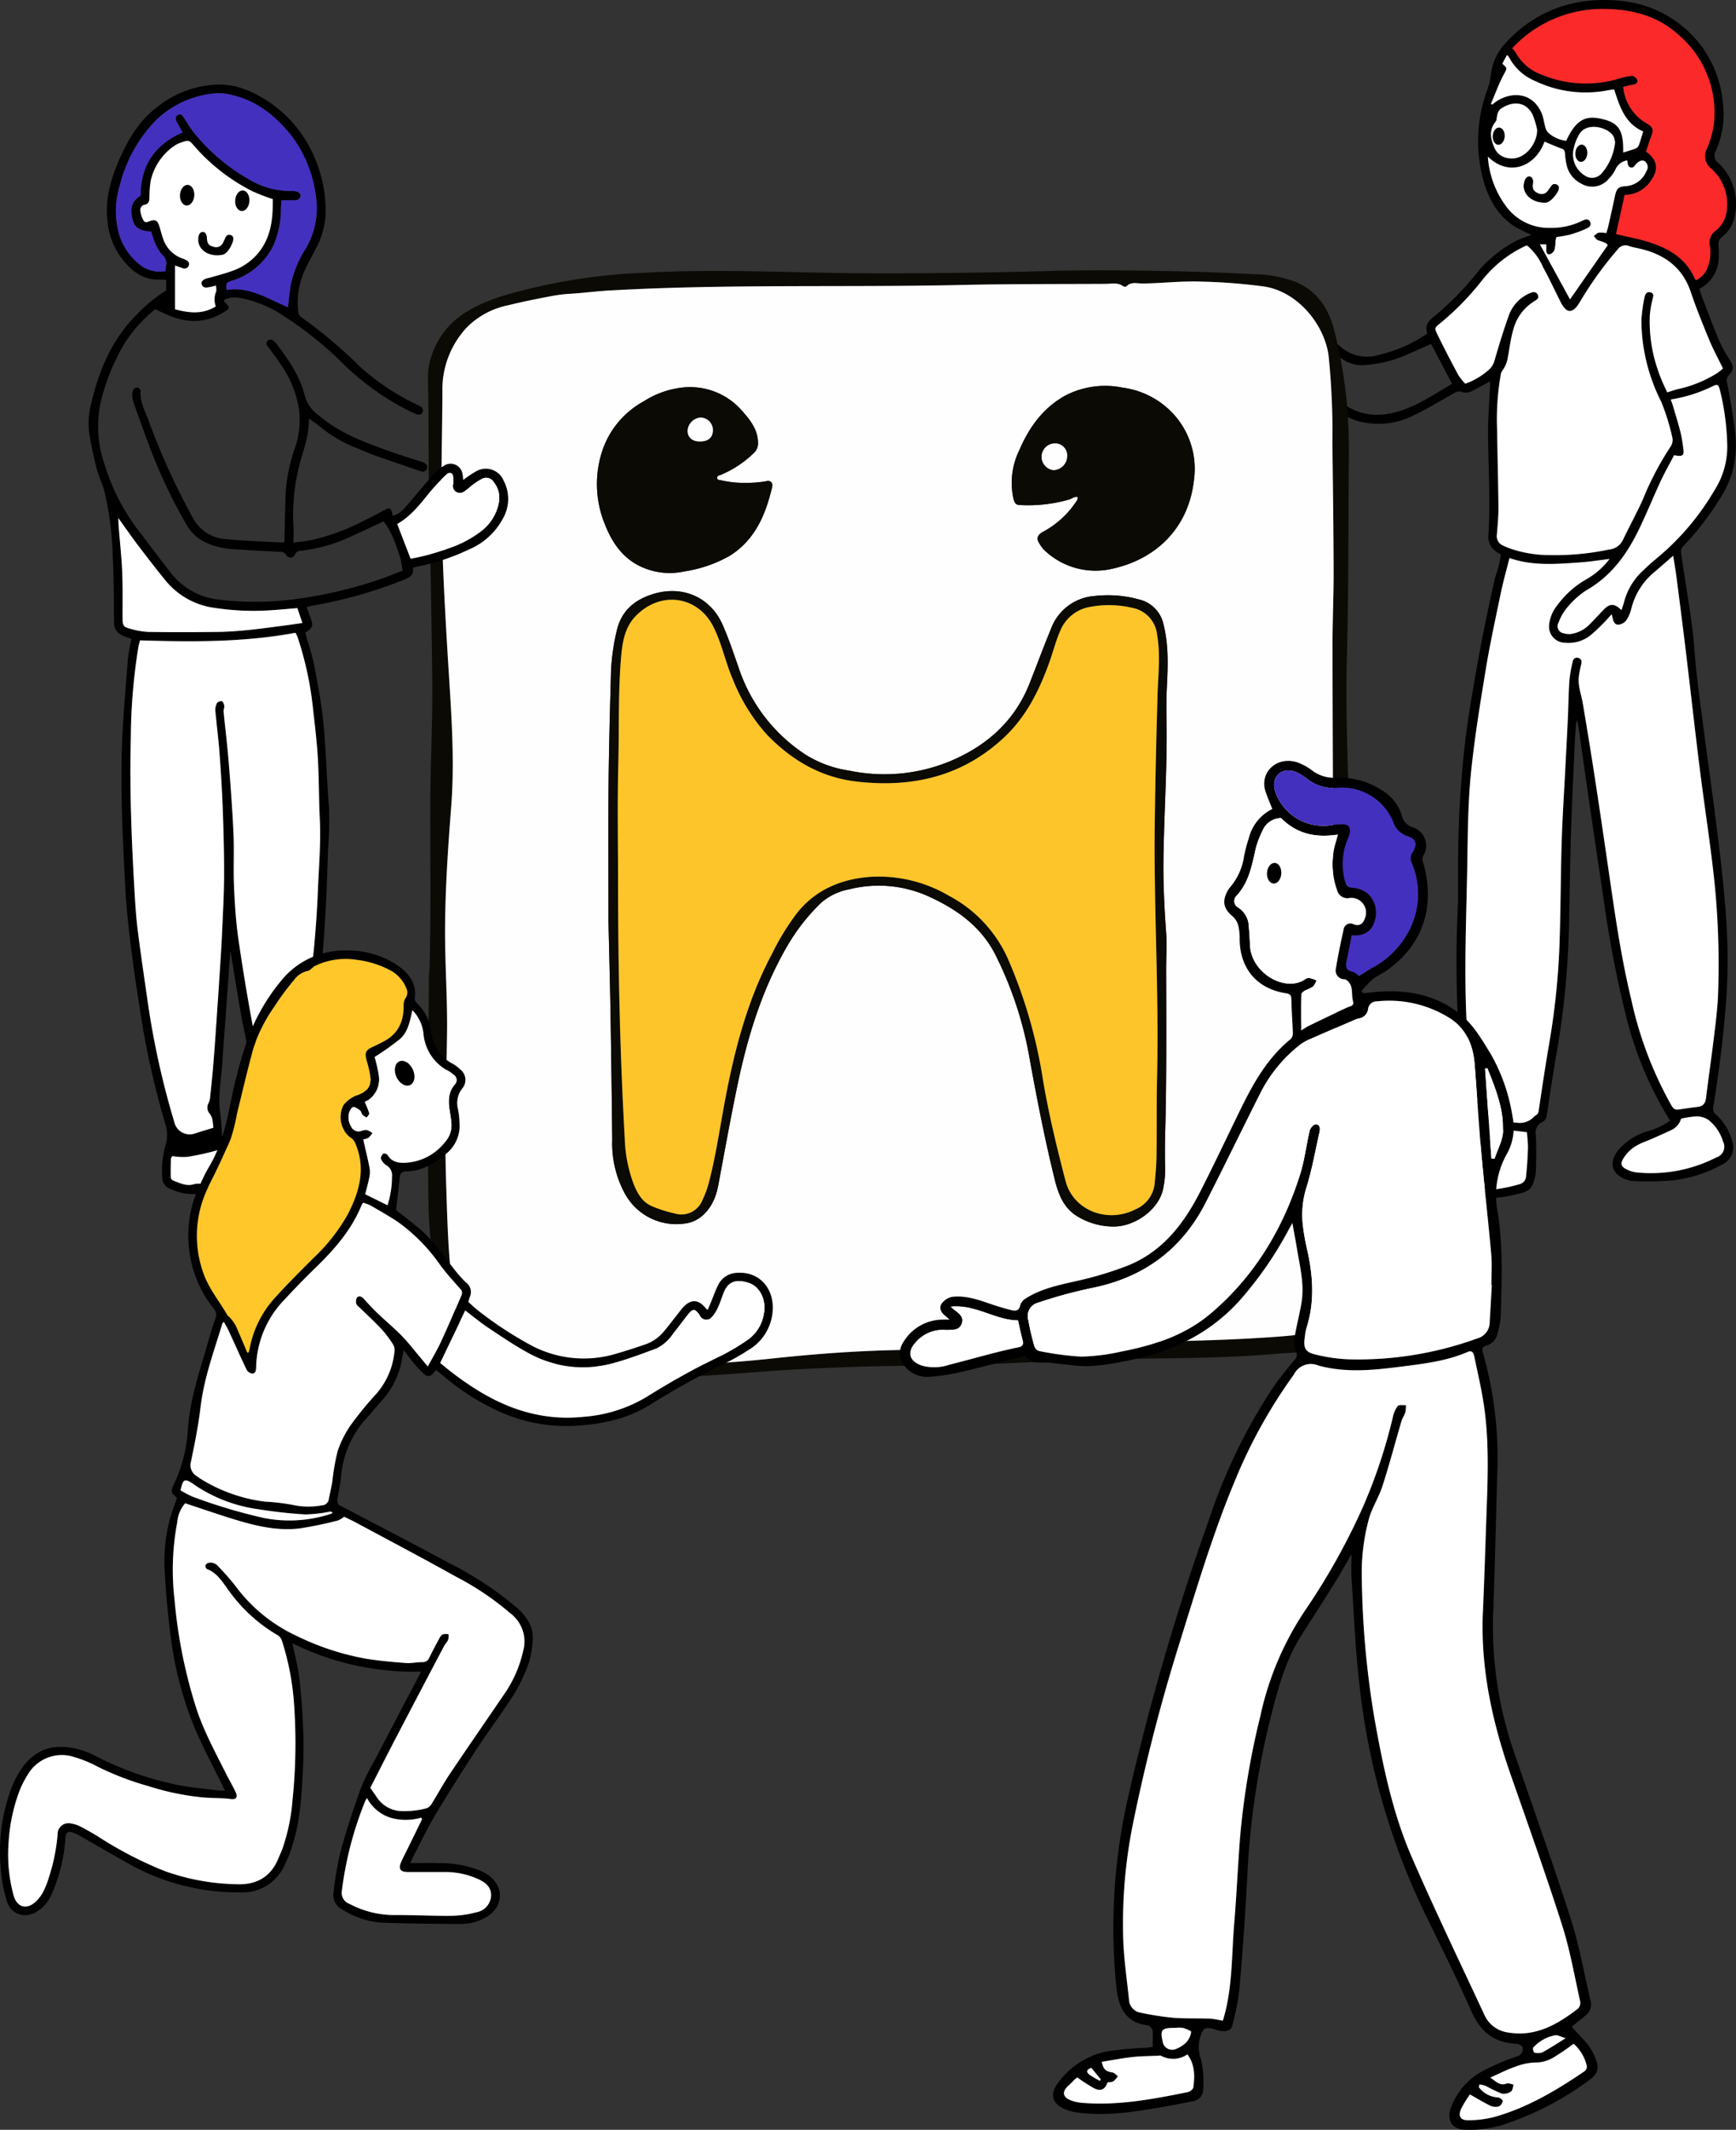 <svg xmlns="http://www.w3.org/2000/svg" width="310.411" height="380.652"><rect width="100%" height="100%" fill="#333333" stroke="none"/><g data-name="Group 3579" transform="translate(-622.786 -174.031)"><g data-name="Group 3576"><path data-name="Path 9933" d="M891.178 273.178c-.237-.16-.426-.3-.626-.421a3.138 3.138 0 0 1-1.625-3.1c.376-5.991-.01-11.978-.066-17.967-.027-2.87.23-5.742.355-8.613.012-.278 0-.557 0-.887-1.084.583-2.12 1.157-3.172 1.7a2.32 2.32 0 0 1-2.074.13 1.449 1.449 0 0 0-1.046.207c-2.417 1.318-4.749 2.812-7.237 3.973a13.809 13.809 0 0 1-10.014 1.115 13.47 13.47 0 0 1-5.734-3.584 90.528 90.528 0 0 1-9.495-10.463 2.671 2.671 0 0 1-.509-.8c-.069-.27-.034-.771.118-.848a1.114 1.114 0 0 1 .961.034 4.381 4.381 0 0 1 .84 1 84.65 84.65 0 0 0 10.012 10.628c3.261 2.981 7.032 3.506 11.166 2.219 3.131-.974 5.838-2.754 8.612-4.415.311-.187.631-.358.793-.45l-3.762-7.138c-2.263.975-4.441 2.069-6.728 2.845a26.482 26.482 0 0 1-5.032.933 6.3 6.3 0 0 1-4.487-1.342 50.238 50.238 0 0 1-7.39-6.638c-.664-.691-1.262-1.453-1.968-2.1a9.79 9.79 0 0 0-1.838-1.263c-.408-.227-.837-.385-.692-.94a.732.732 0 0 1 1.069-.464 9.577 9.577 0 0 1 2.392 1.48c1.542 1.448 2.925 3.065 4.457 4.524 1.3 1.237 2.726 2.341 4.084 3.517a7.182 7.182 0 0 0 6.971 1.355 24.968 24.968 0 0 0 8.506-3.778c-.6-1.424.25-2.311 1.34-3.148a55.378 55.378 0 0 0 7.985-8.257 23.5 23.5 0 0 1 6.135-4.939 21.483 21.483 0 0 1 3.172-1.26 30.827 30.827 0 0 1-2.91-1.435c-3.026-1.869-4.672-4.788-5.644-8.068a26.529 26.529 0 0 1 .727-16.706 10.723 10.723 0 0 0 .544-2.4 9.638 9.638 0 0 1 2.7-5.751 22.924 22.924 0 0 1 14.95-7.509c5.047-.437 9.847.22 14.188 2.866a19.928 19.928 0 0 1 9.6 15 16.06 16.06 0 0 1-1.239 9.012 1.6 1.6 0 0 0 .435 2.089 10 10 0 0 1 2.92 9.747 6.113 6.113 0 0 1-2.187 3.486 1.7 1.7 0 0 0-.662 1.666 10.632 10.632 0 0 1 .044 1.794 6.41 6.41 0 0 1-3.469 5.852c.135.412.25.822.4 1.218 1 2.607 1.962 5.233 3.04 7.809a24.26 24.26 0 0 0 1.931 3.568c.781 1.232.856 1.821-.126 2.863a1.294 1.294 0 0 0-.272 1.373c.488 2.545.91 5.1 1.3 7.664a27.179 27.179 0 0 1 .249 3.1 16.892 16.892 0 0 1-2.77 9.755 50.249 50.249 0 0 1-6.633 8.629 1.318 1.318 0 0 0-.37 1.268c.78 5.852 1.963 11.643 2.394 17.55.316 4.335.945 8.648 1.5 12.962.725 5.661 1.55 11.31 2.261 16.972.6 4.752 1.2 9.507 1.606 14.277a112.019 112.019 0 0 1 .379 16.76c-.45 6.859-1.3 13.667-2.4 20.447a1.348 1.348 0 0 0 .48 1.347 9.814 9.814 0 0 1 2.888 4.743 3.4 3.4 0 0 1-1.821 4.219 23.819 23.819 0 0 1-9.334 2.858 60.015 60.015 0 0 1-6.56.068 2.537 2.537 0 0 1-.591-.088c-3.277-.813-4.023-3.3-1.751-5.785a11.224 11.224 0 0 1 5.059-3.07 11.79 11.79 0 0 0 3.9-1.86 64.8 64.8 0 0 1-7.934-18.934 197.621 197.621 0 0 1-3.85-19.982q-1.434-9.531-2.823-19.068c-.594-4.067-1.155-8.138-1.737-12.206a4.308 4.308 0 0 0-.411-1.4c-.084 1.152-.2 2.3-.248 3.458-.246 5.426-.521 10.851-.7 16.279-.167 5.071-.221 10.146-.335 15.219a152.81 152.81 0 0 1-2.2 24.311c-.693 3.766-1.217 7.564-1.8 11.35a1.408 1.408 0 0 1-.792 1.217 2.022 2.022 0 0 0-1.181 2.183c.146 2.22.081 4.458.018 6.686a7.181 7.181 0 0 1-.49 2.087 2.462 2.462 0 0 1-1.772 1.648 26.423 26.423 0 0 1-3.734.821 62.323 62.323 0 0 1-7.282.427 13.2 13.2 0 0 1-4.291-.915c-2.12-.79-2.623-2.393-1.67-4.454a8.757 8.757 0 0 1 4.276-4.2 45.4 45.4 0 0 1 4.77-1.9 1.371 1.371 0 0 0 1.068-1.129c.166-1-.143-1.267-1.156-.976-.692.2-1.042-.028-1.179-.736-.613-3.173-1.3-6.332-1.822-9.52a52.609 52.609 0 0 1-.6-6.193c-.3-7.027-.464-14.053-.125-21.09.188-3.909 0-7.835.13-11.749A191.2 191.2 0 0 1 884.958 305c1.308-9.173 3.033-18.271 5.064-27.31.173-.77.476-1.511.675-2.276.188-.728.319-1.47.481-2.236zm1.513.588c-.517 2.074-1.091 4.09-1.517 6.138-.959 4.611-1.969 9.218-2.731 13.864-1.021 6.22-2.043 12.453-2.66 18.721-.516 5.237-.534 10.53-.624 15.8-.169 9.985-.656 19.968-.04 29.962a81.006 81.006 0 0 0 2.132 13.7c.144.609.406 1.086.993 1.217.915.2 1.694.735 2.561.992a17.835 17.835 0 0 0 3.3.539 3.443 3.443 0 0 0 2.939-1.049c.3-.316.769-.377.862-1.017a501.82 501.82 0 0 1 2.083-13.242 132.125 132.125 0 0 0 1.708-18.588c.161-5.433.158-10.87.33-16.3.138-4.389.429-8.774.652-13.16.151-2.952.314-5.9.45-8.855.1-2.272.123-4.549.28-6.816a22.134 22.134 0 0 1 .6-3.4.757.757 0 0 1 1.082-.623c.5.2.558.592.43 1.089a23.2 23.2 0 0 0-.391 1.978c-.291 1.757.4 3.382.682 5.065q1.175 6.963 2.251 13.944c.877 5.721 1.714 11.448 2.544 17.175 1.059 7.311 2.13 14.617 3.872 21.808a67.676 67.676 0 0 0 7.152 18.858c.326.549.62.874 1.283.772q1.758-.27 3.525-.493c1.036-.131 1.307-.8 1.42-1.732.43-3.525.949-7.038 1.375-10.563.307-2.536.642-5.077.75-7.625A144.818 144.818 0 0 0 929 328.6c-.69-5.783-1.578-11.543-2.3-17.323-.87-6.968-1.642-13.948-2.481-20.92-.535-4.436-1.108-8.867-1.681-13.3-.154-1.192-.368-2.377-.576-3.7-1.148 1-2.161 1.9-3.192 2.779a12.3 12.3 0 0 0-4.273 6.626 6.445 6.445 0 0 1-.947 2.176 2.042 2.042 0 0 1-1.376.734c-.634.046-.9-.552-1.028-1.137-.039-.179-.086-.357-.175-.727-.563.611-1 1.122-1.474 1.592a30.568 30.568 0 0 1-2.265 2.132 6.3 6.3 0 0 1-4.593 1.377 2.893 2.893 0 0 1-2.859-3.164 6.539 6.539 0 0 1 1.507-3.59 16.45 16.45 0 0 1 5.047-4.532 13.741 13.741 0 0 0 4.251-3.69c-1.929.227-3.7.51-5.482.63-4.13.284-8.274.645-12.412-.797zm3.157-55.848a1.049 1.049 0 0 0-.2.032 21.3 21.3 0 0 0-7.908 6.256 48.918 48.918 0 0 1-7.441 7.611c-.983.773-1.041.85-.476 2.013 1.185 2.438 2.446 4.84 3.728 7.228a10.674 10.674 0 0 0 1.235 1.553 12.523 12.523 0 0 0 4.106-2.4 3.393 3.393 0 0 0 1.164-1.871c.79-2.715 1.618-5.425 2.577-8.085a6.841 6.841 0 0 1 3.757-3.847c.495-.232 1.047-.305 1.358.287.3.571-.111.873-.55 1.134a8.5 8.5 0 0 0-3.834 5.166c-.5 1.751-.69 3.59-1.054 5.383a5.588 5.588 0 0 1-.49 1.274c-.194.406-.57.759-.654 1.178a45.752 45.752 0 0 0-.691 9.776c.068 4.712.207 9.423.247 14.135.014 1.627-.147 3.257-.289 4.881a1.84 1.84 0 0 0 1.129 1.921 14.121 14.121 0 0 0 1.323.552 21.877 21.877 0 0 0 7.056 1.147 46.98 46.98 0 0 0 10.586-1 3.015 3.015 0 0 0 2.442-1.69c1.151-2.409 2.445-4.751 3.542-7.182a54.511 54.511 0 0 1 5.057-9.628 2.072 2.072 0 0 0 .237-1.558 39.831 39.831 0 0 0-1.99-6.379 32.549 32.549 0 0 1-3.535-14.4 26.852 26.852 0 0 1 .543-4.13c.093-.536.338-1.205 1.082-.991.789.227.433.872.332 1.4a18.6 18.6 0 0 0-.449 2.7 26.638 26.638 0 0 0 .788 7.6 30.25 30.25 0 0 0 2.34 6.167c.68-.209 1.268-.42 1.871-.57a21.974 21.974 0 0 0 7.164-2.94 9.769 9.769 0 0 0 .912-.759c-.873-1.8-1.752-3.409-2.449-5.093-1.174-2.839-2.331-5.692-3.315-8.6-1.455-4.3-4.563-6.583-8.784-7.641-.736-.184-1.5-.289-2.21-.532a1.717 1.717 0 0 0-2.075.606 64.712 64.712 0 0 0-6.831 9.528c-1.257 2.011-2.328 1.928-3.389-.187-1.037-2.069-2.011-4.172-3.126-6.2a10.39 10.39 0 0 0-2.836-3.845zm30.2 6.191a3.985 3.985 0 0 0 2.1-2.372 7.129 7.129 0 0 0 .371-3.777 2.6 2.6 0 0 1 1.057-2.714 5.146 5.146 0 0 0 1.964-3.581 8.471 8.471 0 0 0-2.818-7.55 2.812 2.812 0 0 1-.709-3.535 17.323 17.323 0 0 0 1.238-4.474 18.273 18.273 0 0 0-6.413-15.932c-3.739-3.377-8.347-4.507-13.3-4.543a22.038 22.038 0 0 0-16.354 7.025 5.349 5.349 0 0 1 .687.85 8.542 8.542 0 0 0 4.684 3.9 20.441 20.441 0 0 0 13.729.665 11.658 11.658 0 0 1 2.336-.487 1.246 1.246 0 0 1 .915.7c.188.489-.183.78-.7.871-.614.107-1.218.268-1.8.4a8.431 8.431 0 0 0 4.12 6.481c1.245.71 1.367 1.106.864 2.423-.338.885-.606 1.8-.893 2.655 2.014 1.474 2.309 3.132.918 5.108a5.586 5.586 0 0 1-4.751 2.64l-1.539 7c1.977.471 3.861.815 5.677 1.377 3.609 1.118 6.782 2.863 8.39 6.571a1.533 1.533 0 0 0 .224.299zm-13.326 58.965c.178-.559.368-1.076.509-1.606a11.587 11.587 0 0 1 3.423-5.528c.7-.656 1.394-1.32 2.136-1.925a45.818 45.818 0 0 0 10.6-12.421 14.42 14.42 0 0 0 2.249-7.726 44.482 44.482 0 0 0-1.306-10.076c-.275-1.046-.445-1.159-1.375-.689a26.3 26.3 0 0 1-7.423 2.334c.127.357.261.684.359 1.021.482 1.645 1 3.282 1.413 4.944a26.218 26.218 0 0 1 .507 3.113c.1.82-.188 1.07-1.033.982-.181-.019-.36-.06-.645-.108-.831 1.6-1.7 3.122-2.438 4.709-1.379 2.966-2.591 6.012-4.041 8.941-2.14 4.323-4.934 8.079-9.28 10.536a15.2 15.2 0 0 0-3.5 3.219 8.584 8.584 0 0 0-1.389 2.489 1.277 1.277 0 0 0 .932 1.939 3.041 3.041 0 0 0 1.4.1 5.836 5.836 0 0 0 3.145-1.632c.849-.845 1.65-1.738 2.482-2.6 1.199-1.251 1.972-1.264 3.272-.016zM910 215.7c.137-.456.273-.827.36-1.209.413-1.829.822-3.658 1.214-5.491.278-1.3.619-1.617 1.9-1.7a4.261 4.261 0 0 0 3.688-2.654 1.284 1.284 0 0 0-.205-1.741c-.48-.379-1.111-.159-1.726.549a2.57 2.57 0 0 1-.214.284.642.642 0 0 1-1.129-.282 3.763 3.763 0 0 1-.132-.762 2.711 2.711 0 0 0-2.072 1.548 6.8 6.8 0 0 1-1.317 1.838 3.818 3.818 0 0 1-4.8.788 4.938 4.938 0 0 1-2.567-3.019 12.153 12.153 0 0 1-.371-2.352c-.043-.43-.1-.725-.583-.9-1.045-.374-2.06-.833-3.084-1.256-1.619 4.513-6.408 6.351-10.125 2.676a16.7 16.7 0 0 0 3.424 9.1 9.449 9.449 0 0 0 7.616 3.635 12.478 12.478 0 0 0 5.791-1.249c.534-.266 1.113-.511 1.444.166s-.249 1.047-.758 1.266a22.443 22.443 0 0 1-2.8 1.019 24.392 24.392 0 0 1-2.471.441 7.442 7.442 0 0 0-.158.731 6.681 6.681 0 0 1-.176 1.535 1.367 1.367 0 0 1-.847.812c-.551.069-.656-.44-.623-.927.017-.265 0-.532 0-.849h-1.141l5.385 9.838 6.754-9.7c-.34-.421-.35-.393-1.77-.875-.3-.1-.49-.5-.731-.764.3-.206.578-.522.906-.589a5 5 0 0 1 1.318.093zm-18.587-30.279c.979.852.856.788.189 2.065-.859 1.64-1.495 3.4-2.226 5.1l.258.139a8.167 8.167 0 0 1 .7-.565c3.15-2.031 6.771-1.36 8.186 2.3.271.7.346 1.473.558 2.2a2.3 2.3 0 0 0 .5 1.047 5.709 5.709 0 0 0 3.269 1.48c1.988-4.417 4.071-4.48 6.715-3.813 2.712.684 3.562 2.1 3.462 5.914.771-.242 1.527-.448 2.257-.726a1.052 1.052 0 0 0 .536-.563c.286-.78.508-1.582.784-2.473-3.244-1.406-4.209-4.445-5.187-7.512-.4.054-.756.083-1.1.151a20.864 20.864 0 0 1-12.971-1.628 9.289 9.289 0 0 1-4.776-4.351c-.054-.113-.194-.185-.334-.313zm-1.62 190.248c.006 1.714-1.1 2.392-2.62 2.879a28.65 28.65 0 0 0-4.481 1.955 6.632 6.632 0 0 0-3.077 3.245c-.51 1.158-.317 1.786.864 2.276a9.772 9.772 0 0 0 2.407.7 30.34 30.34 0 0 0 11.6-1.04 1.569 1.569 0 0 0 1.18-1.5c.166-1.623.283-3.254.326-4.884.027-1.015-.118-2.033-.176-2.91zm33.583-1.7a3.179 3.179 0 0 1-1.84 2.076 121.482 121.482 0 0 1-3.371 1.526c-.8.353-1.644.626-2.415 1.034a6.619 6.619 0 0 0-2.76 2.587c-.439.779-.353 1.292.42 1.712a5.467 5.467 0 0 0 2.015.674 25.744 25.744 0 0 0 14.273-2.694 2 2 0 0 0 1.171-2.849 7.742 7.742 0 0 0-2.667-3.894 3.821 3.821 0 0 0-2.1-.575 16.529 16.529 0 0 0-2.726.4zm-25.734-176.726a15.442 15.442 0 0 0-.814-2.722c-1.381-2.728-4.149-2.262-5.866-.9a1.955 1.955 0 0 0-.441.926c-.132.413-.077.949-.323 1.252-1.257 1.548-.843 3.136-.172 4.705a3.087 3.087 0 0 0 2.625 1.813c2.629.392 4.976-2.417 4.991-5.074zm13.939 2.215a5.234 5.234 0 0 0-.249-.964c-.76-1.658-4.83-2.806-6.168-.449a8.269 8.269 0 0 0-.985 2.539 4.425 4.425 0 0 0 2.034 4.852 2.259 2.259 0 0 0 2.947-.4 10.119 10.119 0 0 0 2.421-5.578z"></path><path data-name="Path 9934" d="M892.691 273.766c4.138 1.442 8.282 1.081 12.41.8 1.782-.12 3.553-.4 5.482-.63a13.741 13.741 0 0 1-4.251 3.69 16.45 16.45 0 0 0-5.047 4.532 6.539 6.539 0 0 0-1.507 3.59 2.893 2.893 0 0 0 2.859 3.164 6.3 6.3 0 0 0 4.593-1.377 30.568 30.568 0 0 0 2.265-2.132c.476-.47.911-.981 1.474-1.592.089.37.136.548.175.727.125.585.394 1.183 1.028 1.137a2.042 2.042 0 0 0 1.376-.734 6.445 6.445 0 0 0 .947-2.176 12.3 12.3 0 0 1 4.273-6.626c1.031-.878 2.044-1.778 3.192-2.779.208 1.322.422 2.507.576 3.7.573 4.431 1.146 8.862 1.681 13.3.839 6.972 1.611 13.952 2.481 20.92.721 5.78 1.609 11.54 2.3 17.323a144.818 144.818 0 0 1 .985 23.321c-.108 2.548-.443 5.089-.75 7.625-.426 3.525-.945 7.038-1.375 10.563-.113.933-.384 1.6-1.42 1.732q-1.766.222-3.525.493c-.663.1-.957-.223-1.283-.772a67.676 67.676 0 0 1-7.152-18.858c-1.742-7.191-2.813-14.5-3.872-21.808-.83-5.727-1.667-11.454-2.544-17.175q-1.069-6.981-2.251-13.944c-.284-1.683-.973-3.308-.682-5.065a23.2 23.2 0 0 1 .391-1.978c.128-.5.067-.889-.43-1.089a.757.757 0 0 0-1.082.623 22.134 22.134 0 0 0-.6 3.4c-.157 2.267-.176 4.544-.28 6.816-.136 2.952-.3 5.9-.45 8.855-.223 4.386-.514 8.771-.652 13.16-.172 5.433-.169 10.87-.33 16.3a132.125 132.125 0 0 1-1.708 18.588c-.76 4.4-1.441 8.821-2.083 13.242-.093.64-.557.7-.862 1.017a3.443 3.443 0 0 1-2.943 1.051 17.835 17.835 0 0 1-3.3-.539c-.867-.257-1.646-.788-2.561-.992-.587-.131-.849-.608-.993-1.217a81.006 81.006 0 0 1-2.132-13.7c-.616-9.994-.129-19.977.04-29.962.09-5.271.108-10.564.624-15.8.617-6.268 1.639-12.5 2.66-18.721.762-4.646 1.772-9.253 2.731-13.864.431-2.049 1.005-4.065 1.522-6.139z" fill="#fff"></path><path data-name="Path 9935" d="M895.848 217.918a10.39 10.39 0 0 1 2.833 3.845c1.115 2.025 2.089 4.128 3.126 6.2 1.061 2.115 2.132 2.2 3.389.187a64.712 64.712 0 0 1 6.831-9.528 1.717 1.717 0 0 1 2.075-.606c.714.243 1.474.348 2.21.532 4.221 1.058 7.329 3.341 8.784 7.641.984 2.909 2.141 5.762 3.315 8.6.7 1.684 1.576 3.293 2.449 5.093a9.769 9.769 0 0 1-.912.759 21.974 21.974 0 0 1-7.164 2.94c-.6.15-1.191.361-1.871.57a30.25 30.25 0 0 1-2.34-6.167 26.638 26.638 0 0 1-.788-7.6 18.6 18.6 0 0 1 .449-2.7c.1-.532.457-1.177-.332-1.4-.744-.214-.989.455-1.082.991a26.852 26.852 0 0 0-.543 4.13 32.549 32.549 0 0 0 3.535 14.4 39.831 39.831 0 0 1 1.99 6.379 2.072 2.072 0 0 1-.237 1.558 54.511 54.511 0 0 0-5.057 9.628c-1.1 2.431-2.391 4.773-3.542 7.182a3.015 3.015 0 0 1-2.442 1.69 46.98 46.98 0 0 1-10.586 1 21.877 21.877 0 0 1-7.056-1.147 14.121 14.121 0 0 1-1.323-.552 1.84 1.84 0 0 1-1.129-1.921c.142-1.624.3-3.254.289-4.881-.04-4.712-.179-9.423-.247-14.135a45.752 45.752 0 0 1 .691-9.776c.084-.419.46-.772.654-1.178a5.588 5.588 0 0 0 .49-1.274c.364-1.793.552-3.632 1.054-5.383a8.5 8.5 0 0 1 3.834-5.166c.439-.261.85-.563.55-1.134-.311-.592-.863-.519-1.358-.287a6.841 6.841 0 0 0-3.757 3.847c-.959 2.66-1.787 5.37-2.577 8.085a3.393 3.393 0 0 1-1.164 1.871 12.523 12.523 0 0 1-4.106 2.4 10.674 10.674 0 0 1-1.235-1.553c-1.282-2.388-2.543-4.79-3.728-7.228-.565-1.163-.507-1.24.476-2.013a48.918 48.918 0 0 0 7.441-7.611 21.3 21.3 0 0 1 7.908-6.256 1.049 1.049 0 0 1 .203-.032z" fill="#fff"></path><path data-name="Path 9936" d="M926.045 224.109a1.533 1.533 0 0 1-.231-.294c-1.608-3.708-4.781-5.453-8.39-6.571-1.816-.562-3.7-.906-5.677-1.377l1.539-7a5.586 5.586 0 0 0 4.751-2.64c1.391-1.976 1.1-3.634-.918-5.108.287-.859.555-1.77.893-2.655.5-1.317.381-1.713-.864-2.423a8.431 8.431 0 0 1-4.12-6.481c.587-.134 1.191-.295 1.8-.4.521-.091.892-.382.7-.871a1.246 1.246 0 0 0-.915-.7 11.658 11.658 0 0 0-2.336.487 20.441 20.441 0 0 1-13.729-.665 8.542 8.542 0 0 1-4.684-3.9 5.349 5.349 0 0 0-.687-.85 22.038 22.038 0 0 1 16.354-7.025c4.951.036 9.559 1.166 13.3 4.543a18.273 18.273 0 0 1 6.413 15.932 17.323 17.323 0 0 1-1.238 4.474 2.812 2.812 0 0 0 .709 3.535 8.471 8.471 0 0 1 2.818 7.55 5.146 5.146 0 0 1-1.964 3.581 2.6 2.6 0 0 0-1.057 2.714 7.129 7.129 0 0 1-.371 3.777 3.985 3.985 0 0 1-2.096 2.367z" fill="#fb2929"></path><path data-name="Path 9937" d="M912.719 283.074c-1.3-1.248-2.073-1.235-3.278.012-.832.861-1.633 1.754-2.482 2.6a5.836 5.836 0 0 1-3.145 1.632 3.041 3.041 0 0 1-1.4-.1 1.277 1.277 0 0 1-.932-1.939 8.584 8.584 0 0 1 1.389-2.489 15.2 15.2 0 0 1 3.5-3.219c4.346-2.457 7.14-6.213 9.28-10.536 1.45-2.929 2.662-5.975 4.041-8.941.739-1.587 1.607-3.114 2.438-4.709.285.048.464.089.645.108.845.088 1.136-.162 1.033-.982a26.218 26.218 0 0 0-.507-3.113c-.415-1.662-.931-3.3-1.413-4.944-.1-.337-.232-.664-.359-1.021a26.3 26.3 0 0 0 7.423-2.334c.93-.47 1.1-.357 1.375.689a44.482 44.482 0 0 1 1.306 10.076 14.42 14.42 0 0 1-2.249 7.726 45.818 45.818 0 0 1-10.6 12.421c-.742.6-1.438 1.269-2.136 1.925a11.587 11.587 0 0 0-3.423 5.528c-.138.536-.325 1.051-.506 1.61z" fill="#fff"></path><path data-name="Path 9938" d="M910 215.7a5 5 0 0 0-1.325-.087c-.328.067-.606.383-.906.589.241.263.435.663.731.764 1.42.482 1.43.454 1.77.875l-6.754 9.7-5.385-9.838h1.141c0 .317.014.584 0 .849-.033.487.072 1 .623.927a1.367 1.367 0 0 0 .847-.812 6.681 6.681 0 0 0 .176-1.535 7.442 7.442 0 0 1 .158-.731 24.392 24.392 0 0 0 2.471-.441 22.443 22.443 0 0 0 2.8-1.019c.509-.219 1.09-.587.758-1.266s-.91-.432-1.444-.166a12.478 12.478 0 0 1-5.791 1.249 9.449 9.449 0 0 1-7.616-3.635 16.7 16.7 0 0 1-3.424-9.1c3.717 3.675 8.506 1.837 10.125-2.676 1.024.423 2.039.882 3.084 1.256.486.173.54.468.583.9a12.153 12.153 0 0 0 .371 2.352 4.938 4.938 0 0 0 2.567 3.019 3.818 3.818 0 0 0 4.8-.788 6.8 6.8 0 0 0 1.317-1.838 2.711 2.711 0 0 1 2.072-1.548 3.763 3.763 0 0 0 .132.762.642.642 0 0 0 1.129.282 2.57 2.57 0 0 0 .214-.284c.615-.708 1.246-.928 1.726-.549a1.284 1.284 0 0 1 .205 1.741 4.261 4.261 0 0 1-3.688 2.654c-1.277.078-1.618.4-1.9 1.7-.392 1.833-.8 3.662-1.214 5.491-.08.374-.216.745-.353 1.203zm-10.9-5.457c.624-.015 1.4-.7 2.021-1.644.493-.757.519-1.317.032-1.559-.727-.36-.97.264-1.3.694-.12.158-.219.333-.35.481a1.355 1.355 0 0 1-1.723.356c-.874-.39-1.057-.85-.888-1.9a1.144 1.144 0 0 0-.308-.971c-.482-.265-.919 0-1.123.532a3.107 3.107 0 0 0-.186.687c-.245 1.727 1.336 3.344 3.825 3.322z" fill="#fff"></path><path data-name="Path 9939" d="m891.413 185.419.82-1.545c.14.128.28.2.334.313a9.289 9.289 0 0 0 4.776 4.351 20.864 20.864 0 0 0 12.971 1.628c.347-.068.7-.1 1.1-.151.978 3.067 1.943 6.106 5.187 7.512-.276.891-.5 1.693-.784 2.473a1.052 1.052 0 0 1-.536.563c-.73.278-1.486.484-2.257.726.1-3.819-.75-5.23-3.462-5.914-2.644-.667-4.727-.6-6.715 3.813a5.709 5.709 0 0 1-3.269-1.48 2.3 2.3 0 0 1-.5-1.047c-.212-.725-.287-1.5-.558-2.2-1.415-3.661-5.036-4.332-8.186-2.3a8.167 8.167 0 0 0-.7.565l-.258-.139c.731-1.707 1.367-3.464 2.226-5.1.667-1.28.79-1.216-.189-2.068z" fill="#fff"></path><path data-name="Path 9940" d="m889.793 375.667 6.024.719c.058.877.2 1.9.176 2.91a64.853 64.853 0 0 1-.326 4.884 1.569 1.569 0 0 1-1.18 1.5 30.34 30.34 0 0 1-11.6 1.04 9.772 9.772 0 0 1-2.407-.7c-1.181-.49-1.374-1.118-.864-2.276a6.632 6.632 0 0 1 3.077-3.245 28.65 28.65 0 0 1 4.481-1.955c1.52-.485 2.626-1.163 2.619-2.877z" fill="#fff"></path><path data-name="Path 9941" d="M923.376 373.966a16.529 16.529 0 0 1 2.727-.4 3.821 3.821 0 0 1 2.1.575 7.742 7.742 0 0 1 2.667 3.894 2 2 0 0 1-1.171 2.849 25.744 25.744 0 0 1-14.273 2.694 5.467 5.467 0 0 1-2.015-.674c-.773-.42-.859-.933-.42-1.712a6.619 6.619 0 0 1 2.76-2.587c.771-.408 1.613-.681 2.415-1.034 1.129-.5 2.258-.995 3.371-1.526a3.179 3.179 0 0 0 1.839-2.079z" fill="#fff"></path><path data-name="Path 9942" d="M897.642 197.243c-.015 2.655-2.362 5.466-4.991 5.076a3.087 3.087 0 0 1-2.625-1.813c-.671-1.569-1.085-3.157.172-4.705.246-.3.191-.839.323-1.252a1.955 1.955 0 0 1 .441-.926c1.717-1.364 4.485-1.83 5.866.9a15.442 15.442 0 0 1 .814 2.72z" fill="#fff"></path><path data-name="Path 9943" d="M911.581 199.458a10.119 10.119 0 0 1-2.421 5.579 2.259 2.259 0 0 1-2.947.4 4.425 4.425 0 0 1-2.034-4.852 8.269 8.269 0 0 1 .985-2.539c1.338-2.357 5.408-1.209 6.168.449a5.234 5.234 0 0 1 .249.963z" fill="#fff"></path><path data-name="Path 9944" d="M899.1 210.241c-2.487.022-4.068-1.6-3.822-3.324a3.107 3.107 0 0 1 .186-.687c.2-.53.641-.8 1.123-.532a1.144 1.144 0 0 1 .308.971c-.169 1.05.014 1.51.888 1.9a1.355 1.355 0 0 0 1.723-.356c.131-.148.23-.323.35-.481.327-.43.57-1.054 1.3-.694.487.242.461.8-.032 1.559-.624.944-1.402 1.629-2.024 1.644z"></path></g><g data-name="Group 3577"><path data-name="Path 9945" d="M699.606 346.73c.249-9.729.092-19.24.117-28.751.019-7.672.452-15.342.354-23.008q-.2-15.461-.546-30.921c-.17-7.471-.056-14.942-.227-22.411a11.894 11.894 0 0 1 .752-4.321c2.255-6.28 7.463-8.818 13.228-10.586a104.12 104.12 0 0 1 24.866-3.959c13.274-.745 26.525.055 39.786.1q16.066.059 32.122-.4c7.43-.214 14.862-.13 22.3.025 4.835.1 9.664.268 14.49.534a22.243 22.243 0 0 1 7.689 1.414c3.835 1.646 5.831 4.793 6.83 8.63a86.957 86.957 0 0 1 2.271 13.243 107.44 107.44 0 0 1 .311 11.482c-.07 11.174-.028 22.351-.324 33.519-.328 12.359.438 24.687.631 37.029q.279 17.865.2 35.728c-.029 8.149-.3 16.29-.9 24.422-.341 4.579-.439 9.18-.49 13.773-.019 1.773-.142 3.556-.129 5.333a14.771 14.771 0 0 1-1.285 5.732 3.029 3.029 0 0 1-2.313 1.869 77.215 77.215 0 0 1-7.739.725c-10.352.977-20.747.79-31.126 1.04-6.827.164-13.647.568-20.471.835-6.23.244-12.465.255-18.7.376q-9.1.177-18.2.72c-3.936.238-7.867.6-11.806.849-6.855.433-13.71.8-20.582.755a82.128 82.128 0 0 1-13.673-1.193 29.27 29.27 0 0 1-10.515-3.55 8.543 8.543 0 0 1-4.089-5.328 72.542 72.542 0 0 1-2.158-10.041c-.362-3.493-.791-6.982-.862-10.491-.272-13.587-.01-27.173.057-40.76.002-.877.093-1.754.131-2.413zm161.584-11.371c0-1.518.005-3.036 0-4.554-.05-13.748-.126-27.5-.142-41.245-.005-4.473.213-8.947.2-13.42-.02-7.67-.125-15.34-.223-23.01a132.656 132.656 0 0 0-.683-15.549c-.716-5.484-5.469-11.4-11.467-12.332a100.1 100.1 0 0 0-11.215-.879c-3.518-.149-7.023.29-10.54.33-.983.012-2.078-.371-2.937.524a.6.6 0 0 1-.565-.028c-.971-.732-2.071-.433-3.13-.428-8.551.046-17.1 0-25.653.192-21.047.472-42.113-.2-63.152.995-2.35.134-4.679.452-7.028.588a26.013 26.013 0 0 0-3.311.418c-2.566.488-5.134.994-7.667 1.626a14.479 14.479 0 0 0-7.371 3.911 16.221 16.221 0 0 0-4.417 11.556c-.024 7.59-.275 15.176-.135 22.773.175 9.511.747 18.994 1.341 28.479.477 7.618.963 15.235.369 22.861-.558 7.169-1.052 14.34-1.1 21.53-.044 6.391.446 12.778.352 19.173-.133 8.976-.46 17.952-.155 26.927.234 6.9.365 13.817 1.48 20.657a14.035 14.035 0 0 0 1.3 4.57 10.325 10.325 0 0 0 6 4.664c4.294 1.524 8.8 1.866 13.279 2.351 4.7.51 9.413.163 14.126.108q11.334-.133 22.585-1.361c8.068-.868 16.156-1.419 24.252-1.5 12.185-.121 24.347-.548 36.517-1.149 8.129-.4 16.285-.431 24.418-.9 3.063-.178 6.127-.355 9.184-.739 2.344-.3 3.371-1.437 3.709-3.674.684-4.54 1.136-9.106 1.574-13.668.611-6.364.7-12.765.754-19.157.124-13.55-.211-27.099-.549-40.64z" fill="#0b0a05"></path><path data-name="Path 9946" d="M861.19 335.359c.338 13.545.673 27.09.552 40.638-.057 6.392-.143 12.793-.754 19.157-.438 4.562-.89 9.128-1.574 13.668-.338 2.237-1.365 3.379-3.709 3.674-3.057.384-6.121.561-9.184.739-8.133.472-16.289.5-24.418.9-12.17.6-24.332 1.028-36.517 1.149-8.1.08-16.184.631-24.252 1.5q-11.248 1.212-22.585 1.361c-4.713.055-9.426.4-14.126-.108-4.475-.485-8.985-.827-13.279-2.351a10.325 10.325 0 0 1-6-4.664 14.035 14.035 0 0 1-1.3-4.57c-1.115-6.84-1.246-13.756-1.48-20.657-.3-8.975.022-17.951.155-26.927.094-6.395-.4-12.782-.352-19.173.05-7.19.544-14.361 1.1-21.53.594-7.626.108-15.243-.369-22.861-.594-9.485-1.166-18.968-1.341-28.479-.14-7.6.111-15.183.135-22.773a16.221 16.221 0 0 1 4.417-11.556 14.479 14.479 0 0 1 7.371-3.911c2.533-.632 5.1-1.138 7.667-1.626a26.013 26.013 0 0 1 3.311-.418c2.349-.136 4.678-.454 7.028-.588 21.039-1.2 42.1-.523 63.152-.995 8.553-.191 17.1-.146 25.653-.192 1.059-.005 2.159-.3 3.13.428a.6.6 0 0 0 .565.028c.859-.9 1.954-.512 2.937-.524 3.517-.04 7.022-.479 10.54-.33a100.1 100.1 0 0 1 11.215.879c6 .935 10.751 6.848 11.467 12.332a132.656 132.656 0 0 1 .683 15.549c.1 7.67.2 15.34.223 23.01.011 4.473-.207 8.947-.2 13.42.016 13.748.092 27.5.142 41.245.007 1.52-.003 3.038-.003 4.556zm-129.607 3.265c.1 4.469.267 10.619.373 16.77.129 7.43.217 14.861.3 22.292a18.815 18.815 0 0 0 2.193 9.549 10.477 10.477 0 0 0 10.84 5.47c2.925-.355 5.2-2.963 5.9-6.693 1.127-6 2.2-12.011 3.449-17.986 1.81-8.664 4.369-17.067 8.847-24.8a35.611 35.611 0 0 1 6.05-7.777 10.583 10.583 0 0 1 5.114-2.476 21.636 21.636 0 0 1 14.167 1.27c5.006 2.273 9.347 5.332 11.938 10.4a66.4 66.4 0 0 1 6.11 18.456c1.322 7.267 2.726 14.514 4.5 21.686.663 2.682 1.6 5.21 4.169 6.71a12.481 12.481 0 0 0 6.384 1.753c3.842 0 7.98-3.02 8.8-6.552a16.378 16.378 0 0 0 .4-4.163c-.1-3.476.055-6.951.111-10.422.134-8.272.095-16.541.07-24.811-.006-2.2.165-4.389 0-6.585-.323-4.384-.539-8.774-.481-13.17.11-8.307.7-16.6.55-24.919-.034-1.877-.04-3.758.053-5.632.191-3.832.364-7.628-.608-11.424a5.811 5.811 0 0 0-4.37-4.4 20.9 20.9 0 0 0-7.925-.617 8.99 8.99 0 0 0-7.835 5.944c-1.347 3.24-2.551 6.539-3.852 9.8-2.518 6.31-7.149 10.61-13.207 13.371a30.724 30.724 0 0 1-18.97 2.1 20.243 20.243 0 0 1-7.71-2.783 29.683 29.683 0 0 1-11.843-14.92c-1-2.818-1.913-5.676-3.122-8.4-2.205-4.976-7.245-7.069-12.426-5.457-3.484 1.085-5.789 3.135-6.554 6.849a38.421 38.421 0 0 0-.947 6.624c-.2 6.948-.383 13.9-.454 20.848-.073 7.471-.014 14.941-.014 24.095zm83.881-75.777c.093.553-.274.844-.5 1.2a16.38 16.38 0 0 1-5.787 5.093c-.887.528-1.134 1.155-.515 2.071a5.652 5.652 0 0 0 .771 1.055 13.212 13.212 0 0 0 12.181 3.429c7.756-1.682 13.677-7.136 14.663-15.888a14.509 14.509 0 0 0-5.471-13.438 15 15 0 0 0-7.3-3.058 15.493 15.493 0 0 0-9.9 1.249c-4.177 2.16-6.768 5.763-8.569 9.955a13.238 13.238 0 0 0-1.037 8.638c.158.625.349 1.139 1.137 1.138a26.64 26.64 0 0 0 8.882-1c.457-.158.881-.544 1.445-.444zm-59.111-2.513a18.983 18.983 0 0 1-4.579-.445c-.294-.081-.726-.04-.771-.424s.371-.447.661-.562a19.025 19.025 0 0 0 5.863-3.859 2.4 2.4 0 0 0 .791-2.023c-.082-2.246-1.361-3.877-2.739-5.442a12.326 12.326 0 0 0-11.251-4.223 16.056 16.056 0 0 0-6.44 2.407 15.754 15.754 0 0 0-7.344 8.661 18.9 18.9 0 0 0 .318 13.108c1.279 3.311 3.146 6.2 6.522 7.771a12.2 12.2 0 0 0 7.789.852 23.585 23.585 0 0 0 8.081-2.781c4.528-2.826 6.429-7.345 7.594-12.273.18-.762-.252-1.289-1.107-1.055a20.7 20.7 0 0 1-3.388.288z" fill="#fefefe"></path><path data-name="Path 9947" d="M731.583 338.624c0-9.154-.059-16.627.017-24.1.071-6.95.257-13.9.454-20.848a38.421 38.421 0 0 1 .947-6.624c.765-3.714 3.07-5.764 6.554-6.849 5.181-1.612 10.221.481 12.426 5.457 1.209 2.727 2.127 5.585 3.122 8.4a29.683 29.683 0 0 0 11.844 14.921 20.243 20.243 0 0 0 7.71 2.783 30.724 30.724 0 0 0 18.97-2.1c6.058-2.761 10.689-7.061 13.207-13.371 1.3-3.26 2.505-6.559 3.852-9.8a8.99 8.99 0 0 1 7.835-5.944 20.9 20.9 0 0 1 7.925.617 5.811 5.811 0 0 1 4.37 4.4c.972 3.8.8 7.592.608 11.424-.093 1.874-.087 3.755-.053 5.632.154 8.315-.44 16.612-.55 24.919-.058 4.4.158 8.786.481 13.17.162 2.2-.009 4.39 0 6.585.025 8.27.064 16.539-.07 24.811-.056 3.471-.211 6.946-.111 10.422a16.378 16.378 0 0 1-.4 4.163c-.819 3.532-4.957 6.554-8.8 6.552a12.481 12.481 0 0 1-6.384-1.753c-2.572-1.5-3.506-4.028-4.169-6.71-1.775-7.172-3.179-14.419-4.5-21.686a66.4 66.4 0 0 0-6.11-18.456c-2.591-5.071-6.932-8.13-11.938-10.4a21.636 21.636 0 0 0-14.167-1.27 10.583 10.583 0 0 0-5.114 2.476 35.611 35.611 0 0 0-6.05 7.777c-4.478 7.737-7.037 16.14-8.847 24.8-1.248 5.975-2.322 11.986-3.449 17.986-.7 3.73-2.973 6.338-5.9 6.693a10.477 10.477 0 0 1-10.84-5.47 18.815 18.815 0 0 1-2.193-9.549 4140.85 4140.85 0 0 0-.3-22.292c-.11-6.147-.276-12.297-.377-16.766zm1.718-6.751c.011 15.222.334 30.438 1.2 45.638a25.273 25.273 0 0 0 1.613 8.19c.689 1.689 1.564 3.252 3.4 3.975a23.176 23.176 0 0 0 3.994 1.251 4.021 4.021 0 0 0 4.9-2.458 16.211 16.211 0 0 0 1.148-3.144c1.148-4.37 1.817-8.834 2.625-13.27 1.745-9.578 4.058-18.972 8.7-27.639a42.925 42.925 0 0 1 4.667-7.513c3.294-3.918 7.681-5.754 12.8-6.147a24.781 24.781 0 0 1 14.117 3.371 23.594 23.594 0 0 1 10.48 11.109 87.506 87.506 0 0 1 6.35 21.89c1.034 6.064 2.474 12.037 4.027 17.986 1.369 5.243 7.445 7.621 12.43 5.092a5.636 5.636 0 0 0 3.506-4.645c.144-1.631.306-3.265.327-4.9.063-4.715-.018-9.433.1-14.147.362-15.146-.61-30.278-.412-45.424q.153-11.568.508-23.127c.1-3.466.532-6.924-.083-10.4a5.461 5.461 0 0 0-4.4-4.88 18.033 18.033 0 0 0-7.373-.219 7.063 7.063 0 0 0-5.587 4.385c-.76 1.768-1.229 3.624-1.871 5.426-1.8 5.053-4.132 9.8-8.109 13.533-7.47 7.015-16.466 9.058-26.383 7.913-6.433-.744-11.689-3.853-16.1-8.439a32.513 32.513 0 0 1-6.007-9.736c-1.366-3.11-2-6.49-3.538-9.53-2.754-5.448-9.417-6.512-13.907-1.836-2.092 2.178-2.4 5.089-2.624 7.909-.488 6.178-.289 12.38-.45 18.57-.189 7.067-.049 14.143-.049 21.216z" fill="#0b0a05"></path><path data-name="Path 9948" d="M815.464 262.847c-.566-.1-.988.286-1.447.446a26.64 26.64 0 0 1-8.882 1c-.788 0-.979-.513-1.137-1.138a13.238 13.238 0 0 1 1.039-8.641c1.8-4.192 4.392-7.795 8.569-9.955a15.493 15.493 0 0 1 9.9-1.249 15 15 0 0 1 7.3 3.058 14.509 14.509 0 0 1 5.471 13.438c-.986 8.752-6.907 14.206-14.663 15.888a13.212 13.212 0 0 1-12.181-3.429 5.652 5.652 0 0 1-.771-1.055c-.619-.916-.372-1.543.515-2.071a16.38 16.38 0 0 0 5.787-5.093c.226-.355.593-.646.5-1.199zm-1.854-7.289a2.159 2.159 0 0 0-2.321-2.279 2.4 2.4 0 0 0-.149 4.778 2.543 2.543 0 0 0 2.47-2.499z" fill="#0b0a05"></path><path data-name="Path 9949" d="M756.353 260.334a20.7 20.7 0 0 0 3.388-.288c.855-.234 1.287.293 1.107 1.055-1.165 4.928-3.066 9.447-7.594 12.273a23.585 23.585 0 0 1-8.081 2.781 12.2 12.2 0 0 1-7.789-.852c-3.376-1.573-5.243-4.46-6.522-7.771a18.9 18.9 0 0 1-.318-13.108 15.754 15.754 0 0 1 7.344-8.661 16.056 16.056 0 0 1 6.44-2.407 12.326 12.326 0 0 1 11.251 4.223c1.378 1.565 2.657 3.2 2.739 5.442a2.4 2.4 0 0 1-.791 2.023 19.025 19.025 0 0 1-5.863 3.859c-.29.115-.708.164-.661.562s.477.343.771.424a18.983 18.983 0 0 0 4.579.445zm-8.469-7.393c1.556.022 2.4-.728 2.387-2.117a2.254 2.254 0 0 0-2.238-2.169 2.525 2.525 0 0 0-2.3 2.326c-.019 1.196.8 1.941 2.151 1.96z" fill="#0b0a05"></path><path data-name="Path 9950" d="M733.3 331.873c0-7.073-.141-14.149.043-21.217.161-6.19-.038-12.392.45-18.57.223-2.82.532-5.731 2.624-7.909 4.49-4.676 11.153-3.612 13.907 1.836 1.537 3.04 2.172 6.42 3.538 9.53a32.513 32.513 0 0 0 6.007 9.736c4.407 4.586 9.663 7.7 16.1 8.439 9.917 1.145 18.913-.9 26.383-7.913 3.977-3.734 6.31-8.48 8.109-13.533.642-1.8 1.111-3.658 1.871-5.426a7.063 7.063 0 0 1 5.587-4.385 18.033 18.033 0 0 1 7.373.219 5.461 5.461 0 0 1 4.4 4.88c.615 3.478.188 6.936.083 10.4q-.352 11.562-.508 23.127c-.2 15.146.774 30.278.412 45.424-.113 4.714-.032 9.432-.1 14.147-.021 1.634-.183 3.268-.327 4.9a5.636 5.636 0 0 1-3.506 4.645c-4.985 2.529-11.061.151-12.43-5.092-1.553-5.949-2.993-11.922-4.027-17.986a87.506 87.506 0 0 0-6.35-21.89 23.594 23.594 0 0 0-10.48-11.109 24.781 24.781 0 0 0-14.117-3.371c-5.121.393-9.508 2.229-12.8 6.147a42.925 42.925 0 0 0-4.667 7.513c-4.641 8.667-6.954 18.061-8.7 27.639-.808 4.436-1.477 8.9-2.625 13.27a16.211 16.211 0 0 1-1.148 3.144 4.021 4.021 0 0 1-4.9 2.458 23.176 23.176 0 0 1-3.994-1.251c-1.839-.723-2.714-2.286-3.4-3.975a25.273 25.273 0 0 1-1.613-8.19c-.86-15.199-1.183-30.41-1.195-45.637z" fill="#fdc52a"></path><path data-name="Path 9951" d="M813.61 255.558a2.543 2.543 0 0 1-2.47 2.5 2.4 2.4 0 0 1 .149-4.778 2.159 2.159 0 0 1 2.321 2.278z" fill="#fefefe"></path><path data-name="Path 9952" d="M747.884 252.941c-1.351-.019-2.17-.764-2.155-1.96a2.525 2.525 0 0 1 2.3-2.326 2.254 2.254 0 0 1 2.238 2.169c.018 1.389-.827 2.139-2.383 2.117z" fill="#fefefe"></path></g><path data-name="Path 9953" d="M677.473 368.247c2.062-.878 3.87-1.615 5.651-2.414a10.128 10.128 0 0 1 6.175-.882 4.8 4.8 0 0 1 4.076 5.551 7.087 7.087 0 0 1-4.488 5.9 38.712 38.712 0 0 1-10.685 2.536c-.635.066-1.268.146-1.915.221-.05.118-.138.226-.132.328.17 2.9-1.357 4.934-3.47 6.612-3.375 2.681-7.238 3.155-11.34 2.31-.936-.192-1.84-.531-2.765-.777a3.991 3.991 0 0 0-1.167-.19 9.545 9.545 0 0 1-4.066-.869 2.24 2.24 0 0 1-1.563-2.18 16.322 16.322 0 0 1 .58-5.558 6.433 6.433 0 0 0 .03-3.776 151.242 151.242 0 0 1-3.987-16.9c-.766-4.6-1.481-9.222-2.076-13.852-.5-3.877-.929-7.772-1.141-11.673-.449-8.259-.852-16.529-.613-24.8.154-5.3.667-10.594 1.072-15.886.093-1.222.4-2.427.631-3.733-.488-.179-.972-.334-1.438-.532a2.463 2.463 0 0 1-1.674-2.485c-.022-4.075-.036-8.154-.239-12.223a54.34 54.34 0 0 0-1.514-11.25c-.356-1.346-1.013-2.613-1.354-3.962a73.825 73.825 0 0 1-1.321-6.316 14.291 14.291 0 0 1 .426-5.587c1.38-5.8 3.665-11.157 7.943-15.468a27.468 27.468 0 0 1 5.4-4.463v-1.866a10.605 10.605 0 0 0-1.108-.055 7.016 7.016 0 0 1-5.131-1.929 12.826 12.826 0 0 1-4.253-8.472c-.484-3.853.541-7.454 2.046-10.931 1.536-3.552 3.47-6.889 6.573-9.306a18.223 18.223 0 0 1 11.708-4.232 13.287 13.287 0 0 1 5.2 1.262 22.313 22.313 0 0 1 11.012 10.739 24.6 24.6 0 0 1 2.478 10.409 14.758 14.758 0 0 1-1.934 7.212c-.669 1.316-1.39 2.609-1.989 3.957a13.846 13.846 0 0 0-.986 7.16 1.3 1.3 0 0 0 .519.838 82.777 82.777 0 0 1 10.53 8.872 42.371 42.371 0 0 0 10.029 6.7c.249.125.5.242.747.379a.775.775 0 0 1 .412 1.009.727.727 0 0 1-.992.415 6.614 6.614 0 0 1-.995-.41 46.608 46.608 0 0 1-12.7-9.1 65.069 65.069 0 0 0-10.217-8.108 20.459 20.459 0 0 0-7.941-3.219 4.441 4.441 0 0 0-2.655.376c0 .214-.017.27 0 .289 1.2 1.186 1.148 1.213-.381 2.1-3.354 1.937-6.707 1.684-10.092.138-.572-.261-1.142-.526-1.849-.852a24.129 24.129 0 0 0-6.221 7.381 38.189 38.189 0 0 0-3.451 8.915 20.213 20.213 0 0 0 .512 11.105 37.488 37.488 0 0 0 6.069 12.017c1.989 2.6 3.952 5.224 5.959 7.812a12.627 12.627 0 0 0 8.866 4.7 53.731 53.731 0 0 0 12.787-.056 78.552 78.552 0 0 0 15.384-3.519c1.512-.495 2.98-1.126 4.342-1.647-.112-.67-.2-1.22-.3-1.769a1.661 1.661 0 0 0-.037-.236c-.8-2.38-1.5-4.8-3.08-6.79-2.03.943-4.01 1.883-6.006 2.785a28.594 28.594 0 0 1-8.728 2.458 1.156 1.156 0 0 0-1.112.7.858.858 0 0 1-1.547.07 1.2 1.2 0 0 0-1.183-.573c-2.751-.146-5.505-.263-8.251-.48a12.979 12.979 0 0 1-5.516-1.453 7.966 7.966 0 0 1-2.964-3.05 89.741 89.741 0 0 1-6.115-12.731c-1.113-2.863-2.137-5.761-3.176-8.653a5.959 5.959 0 0 1-.35-1.631 2.072 2.072 0 0 1 .3-1.111.8.8 0 0 1 .717-.232c.208.057.505.384.489.568-.171 1.93.779 3.572 1.406 5.26a123.155 123.155 0 0 0 8.048 17.632 7.108 7.108 0 0 0 5.871 3.614c3.293.338 6.613.418 9.921.6a2.525 2.525 0 0 0 .492-.11c0-.4-.01-.829 0-1.254.064-2.554.108-5.109.208-7.662a29.911 29.911 0 0 1 1.637-7.833 15.183 15.183 0 0 0 .712-7.085 19.37 19.37 0 0 0-2.987-7.516c-.761-1.169-1.6-2.287-2.435-3.407-.278-.373-.594-.725-.193-1.15.431-.457.874-.237 1.255.12a5.02 5.02 0 0 1 .553.629c2.124 2.821 4.088 5.741 4.921 9.233a6.414 6.414 0 0 0 2.506 3.364c3.283 2.818 7.206 4.4 11.182 5.861 2.392.883 4.836 1.625 7.261 2.418.692.227 1.037.683.817 1.216-.27.652-.795.555-1.316.375-2.753-.949-5.509-1.888-8.253-2.862-.977-.347-1.915-.8-2.882-1.177a23.314 23.314 0 0 1-6.505-3.762c-.636-.526-1.333-.978-2.138-1.561.083 2.863-.87 5.337-1.565 7.864a36.182 36.182 0 0 0-1.184 11.626c.044.831.006 1.667.006 2.7 1.094-.151 2.024-.251 2.943-.41a37.322 37.322 0 0 0 9.432-3.415 59.403 59.403 0 0 0 3.618-1.866c1.267-.7 1.5-.607 1.734.893a4.09 4.09 0 0 0 2.235-1.5c1.218-1.374 2.374-2.8 3.578-4.188.707-.813 1.444-1.6 2.2-2.371a5.175 5.175 0 0 1 1.039-.8 2.149 2.149 0 0 1 3.455 1.512c.061.3.076.618.113.941a21.623 21.623 0 0 1 2.2-1.481 3.456 3.456 0 0 1 5.038 1.629 6.978 6.978 0 0 1-.046 6.57 12.291 12.291 0 0 1-6.112 5.68 39.1 39.1 0 0 1-9.3 3.089c-.231.047-.456.121-.768.2.228 1.269-.564 1.71-1.577 2.132a80.408 80.408 0 0 1-16.1 4.591c-.386.073-.765.177-1.329.309.247.691.449 1.316.692 1.924.55 1.375.361 1.935-.949 2.624.555 2.016 1.245 4.015 1.641 6.07.656 3.406 1.3 6.832 1.627 10.279.47 4.965.581 9.964.987 14.936a62.14 62.14 0 0 1-.171 7.4c-.113 3.074-.187 6.15-.343 9.222-.312 6.141-.758 12.272-1.59 18.369-.589 4.311-1.142 8.627-1.717 12.94-.07.555-.178 1.093-.323 1.951zm-16.52 7.341c-.169-.925-.044-1.814-.75-2.6a1.649 1.649 0 0 1-.13-1.811 2.9 2.9 0 0 0 .281-1.025c.212-2.024.425-4.048.59-6.076.215-2.625.392-5.254.573-7.881q.33-4.777.637-9.557c.123-1.913.248-3.826.331-5.741.147-3.39.352-6.781.368-10.172.019-3.992-.088-7.987-.234-11.978a273.41 273.41 0 0 0-.594-10.274c-.182-2.465-.513-4.92-.729-7.383a2.633 2.633 0 0 1 .271-1.379.982.982 0 0 1 .883-.361c.21.057.389.521.432.826.047.337-.148.7-.115 1.047.294 3.017.672 6.028.915 9.049.342 4.256.663 8.517.853 12.782.139 3.1-.044 6.22.091 9.323.137 3.147.329 6.308.779 9.422q1.227 8.469 2.82 16.884c.628 3.287 1.626 6.5 2.429 9.758a1.567 1.567 0 0 0 1.231 1.28c2.3.611 3.541.221 4.063-2.383.29-1.445.474-2.912.656-4.376.729-5.858 1.511-11.71 2.131-17.58.427-4.046.725-8.113.89-12.179.173-4.259.554-8.514.344-12.79-.179-3.629-.135-7.271-.352-10.9-.189-3.144-.581-6.277-.93-9.409a59.645 59.645 0 0 0-2.712-12.252 6.48 6.48 0 0 0-.361-.724c-9.209 1.707-18.5 1.64-27.788 1.348-.12.456-.221.76-.278 1.072a104.837 104.837 0 0 0-1.368 16.331c-.245 9.189.128 18.375.664 27.551.135 2.31.284 4.625.574 6.919.545 4.314 1.192 8.616 1.807 12.921a147.841 147.841 0 0 0 4.714 21.26 2.835 2.835 0 0 0 3.7 2.083c1.055-.349 2.123-.658 3.314-1.025zm12.163-165.759c-.039.579-.085 1.084-.106 1.591a15.8 15.8 0 0 1-1.365 6.511 12.144 12.144 0 0 1-7.376 6.258c-1.046.351-1.115.49-.977 1.664 4.134-.676 7.462 1.628 10.97 3.076.179-1.414.3-2.766.531-4.1a19.738 19.738 0 0 1 2.6-6.279 14.247 14.247 0 0 0 1.832-9.785 22.55 22.55 0 0 0-4.338-10.509c-2.784-3.474-6.115-6.2-10.571-7.23a8.862 8.862 0 0 0-2.836-.338 17.458 17.458 0 0 0-10.914 4.93 25.59 25.59 0 0 0-6.351 11.515 15.392 15.392 0 0 0-.489 7.217 10.953 10.953 0 0 0 4.54 7.333 5.8 5.8 0 0 0 4.115.8 5.056 5.056 0 0 1 .07-.811 2.047 2.047 0 0 0-.664-2.118 7.3 7.3 0 0 1-1.244-2.02 18.641 18.641 0 0 1-.711-2.111c-2.15-.177-2.992-.68-3.36-2.287-.386-1.687-.33-3.005 1.466-4.149 0-5.418 2.562-9.13 7.5-11.293-.338-.608-.7-1.22-1.024-1.853-.227-.447-.363-.963.172-1.27.576-.33.849.144 1.119.56.542.835 1.046 1.7 1.66 2.483a34.624 34.624 0 0 0 9.873 8.435 14.414 14.414 0 0 0 7.512 2.114 3.739 3.739 0 0 1 1.293.154.922.922 0 0 1 .5.688 1.058 1.058 0 0 1-.5.713 1.675 1.675 0 0 1-.816.1c-.633.02-1.268.011-2.111.011zM661.368 228.8a3.621 3.621 0 0 1 .03-2.578c.145-.273.023-.688.023-1.142-.477.11-.853.211-1.234.28-.52.094-1.071.19-1.318-.459-.189-.495.154-.888.943-1.131.152-.047.315-.058.467-.1 1.265-.371 2.544-.7 3.787-1.132a10.67 10.67 0 0 0 4.672-3.018c2.529-2.9 2.873-6.365 2.812-9.9a35.708 35.708 0 0 1-3.639-1.406 34.149 34.149 0 0 1-10.426-8.125c-.872-1.016-1-1.054-2.247-.6a4.81 4.81 0 0 0-1.289.618 10.289 10.289 0 0 0-4.209 6.195 18.055 18.055 0 0 0-.228 2.974c-.021.649-.083 1.2-.862 1.347a.948.948 0 0 0-.767 1.075 4.406 4.406 0 0 0 .585 1.762c.32.526.837.168 1.292.028.775-.239 1.181-.017 1.456.792.282.831.466 1.7.772 2.518a5.564 5.564 0 0 0 3.213 3.355c.258.106.53.185.777.311.418.212.762.506.562 1.036a.8.8 0 0 1-1.091.457c-.451-.13-.891-.3-1.368-.464v7.817c2.532.661 4.898.947 7.287-.51zm14.59 53.918c-1.412.117-2.794.251-4.179.343a46.311 46.311 0 0 1-10.511-.367 13.68 13.68 0 0 1-8.752-4.749c-1.719-2.1-3.377-4.25-5.019-6.41-1.175-1.545-2.279-3.144-3.558-4.918.029.66.034 1.084.068 1.506.214 2.7.515 5.4.631 8.111.117 2.747.058 5.5.066 8.255 0 1.351.121 1.592 1.438 1.932a13.768 13.768 0 0 0 3.173.554c4.154.061 8.309.053 12.463 0 1.793-.022 3.59-.16 5.375-.34 2.261-.229 4.513-.548 6.767-.838.972-.126 1.941-.276 2.94-.419zm20.251-8.822a38.687 38.687 0 0 0 6.834-1.884 19.915 19.915 0 0 0 5.987-3.208 8.431 8.431 0 0 0 2.929-4.82 4.478 4.478 0 0 0-.853-3.734 1.6 1.6 0 0 0-2.206-.6 13.545 13.545 0 0 0-1.965 1.33 10.916 10.916 0 0 1-1.22.953 1.253 1.253 0 0 1-1.939-1.229 5.532 5.532 0 0 0 .085-.711c-.05-.449-.009-1.084-.279-1.3-.5-.393-.975.151-1.317.488a33.8 33.8 0 0 0-2.61 2.8c-1.751 2.17-3.457 4.373-5.849 5.705zm-25.99 101.134c-.172-1.033-.339-2.119-.538-3.2a31.637 31.637 0 0 0-.659-3.235 132.214 132.214 0 0 1-3.512-15.4c-.512-3.038-1.006-6.079-1.534-9.277-.274 3.832-.535 7.494-.8 11.156-.2 2.785-.429 5.57-.594 8.357-.192 3.251-.884 6.477-.4 9.765.218 1.475.248 2.978.366 4.51zm-16.582 5.63a.808.808 0 0 0-.28.45 46.799 46.799 0 0 0-.034 3.351.737.737 0 0 0 .382.549c1.174.439 2.278 1.057 3.664.71a2.989 2.989 0 0 1 2.411.285 5.1 5.1 0 0 0 1.335.694 12.186 12.186 0 0 0 6.142.206 10.64 10.64 0 0 0 6.019-3.652 5.479 5.479 0 0 0 1.331-3.145c.08-1.011-.128-1.167-1.273-1.1l-.17 1.2c.478.3 1.021.589.78 1.281-.251.719-.859.518-1.308.441a16.087 16.087 0 0 1-1.134 1.893.949.949 0 0 1-.922.164c-.192-.118-.222-.6-.21-.918.008-.213.226-.412.327-.628.745-1.581.733-1.65-.446-2.963-.027-.03-.075-.053-.082-.086-.058-.288-.239-.649-.128-.846s.506-.28.791-.33a1.873 1.873 0 0 1 .655.165l-1.275-1.518a30.453 30.453 0 0 0-5.189 1.633 44.536 44.536 0 0 1-8.77 2.3 11 11 0 0 1-2.616-.138zm26.178-11.582a4.469 4.469 0 0 1-.654.222 1.747 1.747 0 0 0-1.632 1.863 1.979 1.979 0 0 1-.536 1.159 4 4 0 0 1-4.1 1.34c-.419-.111-.832-.242-1.241-.362v1.753a3.383 3.383 0 0 1 3.532 1.666 1.561 1.561 0 0 0 1.68.782 40.548 40.548 0 0 0 11.178-2.5 6.119 6.119 0 0 0 3.724-4.36 3.22 3.22 0 0 0-2.866-3.983l-.8 1.746a10.743 10.743 0 0 1 1.148 1.244.918.918 0 0 1 .042.844 1 1 0 0 1-.824.234 3.555 3.555 0 0 1-.941-.475 9.3 9.3 0 0 0-.467 1.46c-.191 1.383-1.716.3-2.175 1.195-.039.077-.449.008-.663-.063a1.938 1.938 0 0 1-.489-.339c-.414-.311-.826-.623-1.285-.97a8.817 8.817 0 0 1-.526 1.092c-.236.36-.641.6-1.013.306a1.1 1.1 0 0 1-.292-.9 9.834 9.834 0 0 1 .524-1.555zm5.566 2.762c.246-.724.437-1.376.69-2a1.094 1.094 0 0 0-.324-1.37 10.737 10.737 0 0 1-1.119-1.514l-1.311.614c-.962 2.251.419 3.187 1.791 4.127.065.04.139.07.273.141zm-9.215-1.12a5.515 5.515 0 0 1-4.485.425c1.419 1.618 3.219 1.455 4.485-.427z"></path><path data-name="Path 9954" d="M660.953 375.588c-1.191.367-2.259.676-3.313 1.027a2.835 2.835 0 0 1-3.7-2.083 147.841 147.841 0 0 1-4.714-21.26c-.615-4.3-1.262-8.607-1.807-12.921-.29-2.294-.439-4.609-.574-6.919-.536-9.176-.909-18.362-.664-27.551a104.837 104.837 0 0 1 1.368-16.331c.057-.312.158-.616.278-1.072 9.288.292 18.579.359 27.788-1.348a6.48 6.48 0 0 1 .361.724 59.645 59.645 0 0 1 2.712 12.252c.349 3.132.741 6.265.93 9.409.217 3.626.173 7.268.352 10.9.21 4.276-.171 8.531-.344 12.79a189.22 189.22 0 0 1-.89 12.179c-.62 5.87-1.4 11.722-2.131 17.58-.182 1.464-.366 2.931-.656 4.376-.522 2.6-1.759 2.994-4.063 2.383a1.567 1.567 0 0 1-1.231-1.28c-.8-3.255-1.8-6.471-2.429-9.758q-1.6-8.406-2.82-16.884c-.45-3.114-.642-6.275-.779-9.422-.135-3.1.048-6.22-.091-9.323-.19-4.265-.511-8.526-.853-12.782-.243-3.021-.621-6.032-.915-9.049-.033-.343.162-.71.115-1.047-.043-.3-.222-.769-.432-.826a.982.982 0 0 0-.883.361 2.633 2.633 0 0 0-.271 1.379c.216 2.463.547 4.918.729 7.383.254 3.421.469 6.847.594 10.274.146 3.991.253 7.986.234 11.978-.016 3.391-.221 6.782-.368 10.172-.083 1.915-.208 3.828-.331 5.741q-.306 4.779-.637 9.557c-.181 2.627-.358 5.256-.573 7.881-.165 2.028-.378 4.052-.59 6.076a2.9 2.9 0 0 1-.281 1.025 1.649 1.649 0 0 0 .13 1.811c.705.784.58 1.673.749 2.598z" fill="#fff"></path><path data-name="Path 9955" d="M673.116 209.829c.843 0 1.478.009 2.112 0a1.675 1.675 0 0 0 .816-.1 1.058 1.058 0 0 0 .5-.713.922.922 0 0 0-.5-.688 3.739 3.739 0 0 0-1.293-.154 14.414 14.414 0 0 1-7.512-2.114 34.624 34.624 0 0 1-9.873-8.435c-.614-.78-1.118-1.648-1.66-2.483-.27-.416-.543-.89-1.119-.56-.535.307-.4.823-.172 1.27.323.633.686 1.245 1.024 1.853-4.937 2.163-7.5 5.875-7.5 11.293-1.8 1.144-1.852 2.462-1.466 4.149.368 1.607 1.21 2.11 3.36 2.287a18.641 18.641 0 0 0 .711 2.111 7.3 7.3 0 0 0 1.244 2.02 2.047 2.047 0 0 1 .664 2.118 5.056 5.056 0 0 0-.07.811 5.8 5.8 0 0 1-4.115-.8 10.953 10.953 0 0 1-4.54-7.333 15.392 15.392 0 0 1 .489-7.217 25.59 25.59 0 0 1 6.351-11.515 17.458 17.458 0 0 1 10.914-4.93 8.862 8.862 0 0 1 2.836.338c4.456 1.033 7.787 3.756 10.571 7.23a22.55 22.55 0 0 1 4.338 10.509 14.247 14.247 0 0 1-1.832 9.785 19.738 19.738 0 0 0-2.6 6.279c-.23 1.332-.352 2.684-.531 4.1-3.508-1.448-6.836-3.752-10.97-3.076-.138-1.174-.069-1.313.977-1.664a12.144 12.144 0 0 0 7.376-6.258 15.8 15.8 0 0 0 1.365-6.511c.02-.518.066-1.023.105-1.602z" fill="#4330bf"></path><path data-name="Path 9956" d="M661.368 228.8c-2.389 1.459-4.755 1.173-7.287.509v-7.819c.477.164.917.334 1.368.464a.8.8 0 0 0 1.091-.457c.2-.53-.144-.824-.562-1.036-.247-.126-.519-.205-.777-.311a5.564 5.564 0 0 1-3.213-3.355c-.306-.821-.49-1.687-.772-2.518-.275-.809-.681-1.031-1.456-.792-.455.14-.972.5-1.292-.028a4.406 4.406 0 0 1-.585-1.762.948.948 0 0 1 .767-1.075c.779-.15.841-.7.862-1.347a18.055 18.055 0 0 1 .228-2.974 10.289 10.289 0 0 1 4.209-6.195 4.81 4.81 0 0 1 1.289-.618c1.251-.451 1.375-.413 2.247.6a34.149 34.149 0 0 0 10.426 8.125 35.708 35.708 0 0 0 3.639 1.406c.061 3.53-.283 7-2.812 9.9a10.67 10.67 0 0 1-4.672 3.018c-1.243.433-2.522.761-3.787 1.132-.152.045-.315.056-.467.1-.789.243-1.132.636-.943 1.131.247.649.8.553 1.318.459.381-.069.757-.17 1.234-.28 0 .454.122.869-.023 1.142a3.621 3.621 0 0 0-.03 2.581z" fill="#fff"></path><path data-name="Path 9957" d="m675.958 282.716.9 2.662c-1 .143-1.968.293-2.94.419-2.254.29-4.506.609-6.767.838-1.785.18-3.582.318-5.375.34-4.154.051-8.309.059-12.463 0a13.768 13.768 0 0 1-3.173-.554c-1.317-.34-1.434-.581-1.438-1.932-.008-2.752.051-5.508-.066-8.255-.116-2.708-.417-5.407-.631-8.111-.034-.422-.039-.846-.068-1.506 1.279 1.774 2.383 3.373 3.558 4.918 1.642 2.16 3.3 4.311 5.019 6.41a13.68 13.68 0 0 0 8.752 4.749 46.311 46.311 0 0 0 10.511.367c1.387-.094 2.769-.228 4.181-.345z" fill="#fff"></path><path data-name="Path 9958" d="m696.209 273.894-2.4-6.212c2.392-1.332 4.1-3.535 5.849-5.705a33.8 33.8 0 0 1 2.61-2.8c.342-.337.818-.881 1.317-.488.27.212.229.847.279 1.3a5.532 5.532 0 0 1-.085.711 1.253 1.253 0 0 0 1.939 1.229 10.916 10.916 0 0 0 1.22-.953 13.545 13.545 0 0 1 1.965-1.33 1.6 1.6 0 0 1 2.206.6 4.478 4.478 0 0 1 .853 3.734 8.431 8.431 0 0 1-2.929 4.82 19.915 19.915 0 0 1-5.987 3.208 38.687 38.687 0 0 1-6.837 1.886z" fill="#fff"></path><path data-name="Path 9959" d="M653.637 380.658a11 11 0 0 0 2.616.14 44.536 44.536 0 0 0 8.77-2.3 30.453 30.453 0 0 1 5.189-1.633l1.275 1.518a1.873 1.873 0 0 0-.655-.165c-.285.05-.678.13-.791.33s.07.558.128.846c.007.033.055.056.082.086 1.179 1.313 1.191 1.382.446 2.963-.1.216-.319.415-.327.628-.012.318.018.8.21.918a.949.949 0 0 0 .922-.164 16.087 16.087 0 0 0 1.134-1.893c.449.077 1.057.278 1.308-.441.241-.692-.3-.986-.78-1.281l.17-1.2c1.145-.065 1.353.091 1.273 1.1a5.479 5.479 0 0 1-1.331 3.145 10.64 10.64 0 0 1-6.019 3.652 12.186 12.186 0 0 1-6.142-.206 5.1 5.1 0 0 1-1.335-.701 2.989 2.989 0 0 0-2.411-.285c-1.386.347-2.49-.271-3.664-.71a.737.737 0 0 1-.382-.549 46.799 46.799 0 0 1 .034-3.351.808.808 0 0 1 .28-.447zm14.043-.233a1.348 1.348 0 0 1-.187-.309c-.117-.459-.429-.728-.867-.622-.307.073-.785.357-.792.562a1.95 1.95 0 0 0 .437 1.13 4.6 4.6 0 0 0 .952.747 9.427 9.427 0 0 0-.5 1.6.982.982 0 0 0 .384.843 1.043 1.043 0 0 0 .88-.342 5.419 5.419 0 0 0 .6-1.218c.482.119 1.036.8 1.442.069.446-.805-.291-1.2-.827-1.637.091-.6.6-1.315-.2-1.708-.729-.352-.84.523-1.322.885z" fill="#fff"></path><path data-name="Path 9960" d="m679.815 369.076 1.318 1.4a9.834 9.834 0 0 0-.524 1.555 1.1 1.1 0 0 0 .292.9c.372.3.777.054 1.013-.306a8.817 8.817 0 0 0 .526-1.092c.459.347.871.659 1.285.97a1.938 1.938 0 0 0 .489.339c.214.071.624.14.663.063.459-.9 1.984.188 2.175-1.195a9.3 9.3 0 0 1 .467-1.46 3.555 3.555 0 0 0 .941.475 1 1 0 0 0 .824-.234.918.918 0 0 0-.042-.844 10.743 10.743 0 0 0-1.148-1.244l.8-1.746a3.22 3.22 0 0 1 2.866 3.983 6.119 6.119 0 0 1-3.724 4.36 40.548 40.548 0 0 1-11.178 2.5 1.561 1.561 0 0 1-1.68-.782 3.383 3.383 0 0 0-3.532-1.666V373.3c.409.12.822.251 1.241.362a4 4 0 0 0 4.1-1.34 1.979 1.979 0 0 0 .536-1.159 1.747 1.747 0 0 1 1.632-1.863 4.469 4.469 0 0 0 .66-.224z" fill="#fff"></path><path data-name="Path 9961" d="M685.381 371.838c-.134-.071-.208-.1-.273-.146-1.372-.94-2.753-1.876-1.791-4.127l1.311-.614a10.737 10.737 0 0 0 1.119 1.514 1.094 1.094 0 0 1 .324 1.37c-.253.627-.444 1.279-.69 2.003z" fill="#fff"></path><path data-name="Path 9962" d="M676.166 370.718c-1.265 1.884-3.063 2.045-4.485.425a5.515 5.515 0 0 0 4.485-.425z" fill="#fff"></path><path data-name="Path 9963" d="M667.68 380.425c.482-.362.593-1.237 1.319-.88.8.393.293 1.106.2 1.708.536.436 1.273.832.827 1.637-.406.735-.96.05-1.442-.069a5.419 5.419 0 0 1-.6 1.218 1.043 1.043 0 0 1-.88.342.982.982 0 0 1-.384-.843 9.427 9.427 0 0 1 .5-1.6 4.6 4.6 0 0 1-.952-.747 1.95 1.95 0 0 1-.437-1.13c.007-.2.485-.489.792-.562.438-.106.75.163.867.622a1.348 1.348 0 0 0 .19.304z"></path><path data-name="Path 9964" d="M696.169 507.02c1.894 0 3.625-.051 5.352.013a18.449 18.449 0 0 1 7.1 1.326 9.494 9.494 0 0 1 1.209.62c3.268 2.1 3.087 6.018-.356 7.848a9.2 9.2 0 0 1-4.374 1.072c-4.7-.018-9.393-.071-14.084-.236a15.031 15.031 0 0 1-7.035-2.368 2.826 2.826 0 0 1-1.562-2.927 58.919 58.919 0 0 1 1.249-7.368c1.041-3.824 2.295-7.6 3.621-11.334a39.054 39.054 0 0 1 2.409-4.877q3.969-7.6 7.967-15.177c.138-.263.26-.536.4-.819a48.884 48.884 0 0 1-22.977-5.056c.459 2.325 1.046 4.488 1.282 6.688.362 3.379.6 6.782.67 10.18.062 3.1-.078 6.209-.295 9.3-.322 4.58-.963 9.1-2.994 13.317a8.278 8.278 0 0 1-8.17 5.028A39.893 39.893 0 0 1 646 507.242c-2.931-1.656-5.848-3.334-8.772-5-.131-.075-.256-.163-.39-.232-2.254-1.149-2.278-.46-2.408 1.2a29.4 29.4 0 0 1-2.43 9.407 6.829 6.829 0 0 1-2.321 2.884c-2.194 1.575-4.892.843-5.688-1.743a27.428 27.428 0 0 1-1.1-6 32.653 32.653 0 0 1 1.639-13.319 17.926 17.926 0 0 1 1.954-4.069c2.6-3.862 5.979-4.785 10.3-3.7a15.074 15.074 0 0 1 3.362 1.344 56.012 56.012 0 0 0 13.531 4.846c2.7.642 5.521.816 8.288 1.189a8.845 8.845 0 0 0 1.048.006c-.223-.454-.387-.781-.547-1.11-1.671-3.436-3.508-6.8-4.974-10.325a63.881 63.881 0 0 1-4.152-15.883c-.562-4.077-.9-8.193-1.131-12.3a29.491 29.491 0 0 1 .921-8.778c.327-1.3.844-2.56 1.3-3.922-1.073-.919-1.2-1.115-.452-2.638a26.546 26.546 0 0 0 2.419-9.837c.437-5.683 2.357-10.96 3.877-16.355a40.681 40.681 0 0 1 1.043-3.238A1.646 1.646 0 0 0 661 407.9a20.349 20.349 0 0 1-4.147-8.98 20.92 20.92 0 0 1 1.552-12.857c.568-1.2 1.115-2.411 1.792-3.545 2.116-3.545 3.032-7.454 3.834-11.449a87.034 87.034 0 0 1 2.755-10.529A35.56 35.56 0 0 1 673 349.387a14.5 14.5 0 0 1 11.747-5.47 15.782 15.782 0 0 1 9.139 2.66c2.009 1.41 3.424 3.209 3.06 5.907a1.187 1.187 0 0 0 .375.835 8.65 8.65 0 0 1 2.6 5.18 7.06 7.06 0 0 0 3.839 5.669 5.9 5.9 0 0 1 1.259.958 2.353 2.353 0 0 1 .418 3.446 4.214 4.214 0 0 0-.75 3.733 15.649 15.649 0 0 1 .265 2.476 6.391 6.391 0 0 1-2.627 5.632c-2.012 1.648-4.205 2.973-6.953 2.975a1 1 0 0 0-1.108 1.018c-.188 1.948-.432 3.89-.66 5.9 1.252.991 2.66 2.065 4.025 3.193 2.419 2 4.166 4.587 6.094 7.018a21.749 21.749 0 0 0 2.383 2.73 2.087 2.087 0 0 1 .672 2.613 8.773 8.773 0 0 0-.249.864c.584.515 1.167 1.106 1.825 1.6a66.873 66.873 0 0 0 9.588 6.256 20.044 20.044 0 0 0 15.1 1.373c1.709-.488 3.4-1.051 5.079-1.622a7.451 7.451 0 0 0 3.325-2.277c.953-1.126 1.839-2.31 2.755-3.467.234-.3.457-.6.713-.883 1.407-1.529 2.774-1.471 4.072.158a3.587 3.587 0 0 0 .338.3c.214-.5.4-.941.583-1.379.418-1.012.781-2.051 1.262-3.033a3.906 3.906 0 0 1 3.559-2.236c3.862-.21 6.524 2.836 6.213 6.826a8.759 8.759 0 0 1-4.324 6.971 38.479 38.479 0 0 1-3.732 2.154 138.131 138.131 0 0 0-13.622 7.49c-4.214 2.672-8.883 3.651-13.808 3.915a29.043 29.043 0 0 1-14.492-3.088 40.837 40.837 0 0 1-8.9-5.851c-.4-.345-.83-.653-1.311-1.028l-.352.413c-.678.78-1.158.88-1.911.2a20.942 20.942 0 0 1-1.9-2.1c-.507-.6-.966-1.249-1.58-2.05a10.807 10.807 0 0 0-.278 1.078 14.445 14.445 0 0 1-3.747 7.991c-.923 1-1.75 2.093-2.679 3.088a17.453 17.453 0 0 0-4.542 10.531c-.141 1.384-.466 2.748-.664 4.128a1.183 1.183 0 0 0 .249.752 1.6 1.6 0 0 0 .575.349c6.292 3.311 12.61 6.574 18.868 9.948a62.529 62.529 0 0 1 12.415 8.131c1.767 1.587 3.024 3.445 2.832 5.916a15.585 15.585 0 0 1-.793 4.217 29.386 29.386 0 0 1-2.651 5.495c-2.071 3.255-4.412 6.337-6.526 9.566-2.528 3.861-5 7.762-7.373 11.72-1.431 2.389-2.628 4.919-3.921 7.39-.205.387-.362.803-.605 1.354zm-40.276-64.314a5.936 5.936 0 0 0-1.414 3.4 45.544 45.544 0 0 0-.492 13.783 89.656 89.656 0 0 0 3.749 19c1.332 4.287 3.5 8.205 5.491 12.2.558 1.117 1.208 2.19 1.724 3.324.4.873 0 1.295-.931 1.151a13.967 13.967 0 0 0-1.46-.122c-1.171-.058-2.347-.059-3.514-.161a46.771 46.771 0 0 1-9.651-1.995 52 52 0 0 1-9.106-3.476 21.437 21.437 0 0 0-4.184-1.724 7.046 7.046 0 0 0-8.372 3.152 16.3 16.3 0 0 0-1.675 3.453 31.467 31.467 0 0 0-1.75 8.882 27.7 27.7 0 0 0 .908 9.223c.606 2.1 2.249 2.611 3.887 1.185a7.083 7.083 0 0 0 1.481-1.981 15.462 15.462 0 0 0 .941-2.429 33.751 33.751 0 0 0 1.557-7.657 1.951 1.951 0 0 1 2.473-1.961 5.049 5.049 0 0 1 1.606.524 45.407 45.407 0 0 1 3.158 1.789 69.516 69.516 0 0 0 11.873 6.155 40.217 40.217 0 0 0 13.007 2.37c3.364.122 5.95-1.247 7.307-4.5.262-.628.563-1.242.792-1.882a35.115 35.115 0 0 0 1.8-8.762 99.215 99.215 0 0 0 .259-17.124 47.354 47.354 0 0 0-2.192-11.334 1.78 1.78 0 0 0-.742-.911 28.042 28.042 0 0 1-8.735-7.975c-1.082-1.447-2.026-3.145-3.906-3.845a.732.732 0 0 1-.265-.654.832.832 0 0 1 .549-.454 1.736 1.736 0 0 1 1.732.624 45.866 45.866 0 0 1 3.074 3.488 28.393 28.393 0 0 0 10.906 8.92 46.907 46.907 0 0 0 12.572 4.122c2.312.361 4.653.571 6.988.749.976.075 1.973-.161 2.96-.156a1.277 1.277 0 0 0 1.279-.873 83.64 83.64 0 0 1 1.736-3.318 1.749 1.749 0 0 1 .633-.771 2.647 2.647 0 0 1 1.036-.022 3.041 3.041 0 0 1-.066 1c-.171.406-.529.73-.737 1.125q-4.362 8.285-8.7 16.582c-1.52 2.916-3 5.853-4.481 8.746.446.644.819 1.167 1.176 1.7a5.478 5.478 0 0 0 4.032 2.432 15.5 15.5 0 0 0 4.814-.473 1.775 1.775 0 0 0 .962-.833c1.085-1.732 2.047-3.544 3.184-5.239 3.142-4.683 6.357-9.317 9.529-13.979a22.044 22.044 0 0 0 3.645-8.122 6.29 6.29 0 0 0-2.294-6.676q-.267-.211-.522-.438a50.283 50.283 0 0 0-9.157-6.086c-5.946-3.317-11.972-6.492-17.969-9.717-.7-.375-1.419-.7-2.085-1.022a4.41 4.41 0 0 1-1.116.668 66.522 66.522 0 0 1-6.87 1.422c-4.341.51-8.491-.625-12.586-1.912-2.59-.811-5.162-1.691-7.848-2.585zm11.112-26.923.229-.047a3.949 3.949 0 0 0 .16-.51 18.475 18.475 0 0 1 4.635-9.337c2.18-2.413 4.5-4.7 6.791-7.01a32.283 32.283 0 0 0 6.208-7.926c1.993-3.9 3.169-7.941 1.4-12.306a2.379 2.379 0 0 0-.94-1.292 4.527 4.527 0 0 1-1.229-5.885 4.9 4.9 0 0 1 2.57-1.744c1.738-.686 2.388-1.648 2.147-3.5a19.329 19.329 0 0 0-.6-2.532c-.431-1.589-.239-2 1.243-2.648.587-.258 1.152-.567 1.723-.86 2.667-1.371 3.675-3.647 3.614-6.537a2.2 2.2 0 0 1 .346-1.244 1.671 1.671 0 0 0 .147-1.705 6.269 6.269 0 0 0-2.673-3.135 17.1 17.1 0 0 0-6.117-1.972 12.688 12.688 0 0 0-7.525 1.055c-.46.2-.785.834-1.233.909a4.148 4.148 0 0 0-2.515 1.627 45.723 45.723 0 0 0-3.493 4.723 28.584 28.584 0 0 0-3.822 7.548c-1.051 3.865-1.956 7.769-2.917 11.659a31.593 31.593 0 0 1-1.129 4.5c-1.168 2.825-2.49 5.591-3.869 8.321a19.676 19.676 0 0 0-1.181 15.1c.9 2.989 2.92 5.364 4.449 8.007.128.221.394.357.555.563a7.173 7.173 0 0 1 .952 1.34c.727 1.598 1.388 3.224 2.074 4.838zm-4.182-5.5c-.213.2-.256.217-.265.247-1.485 4.94-3.3 9.781-3.911 14.964-.389 3.3-1.049 6.566-1.726 9.818a2.243 2.243 0 0 0 1.012 2.512c.271.206.551.4.839.582a28.465 28.465 0 0 0 11.363 4 36.638 36.638 0 0 1 5.057.6 13.139 13.139 0 0 0 5.134.067 1.279 1.279 0 0 0 1.252-1.11c.2-1.038.445-2.067.624-3.108a39.807 39.807 0 0 1 .947-5.452 18.52 18.52 0 0 1 2.445-4.82 64.316 64.316 0 0 1 4.54-5.519 13.367 13.367 0 0 0 3.148-7.165 2.32 2.32 0 0 0-.118-1.418 18.417 18.417 0 0 0-2.114-2.846c-1.262-1.357-2.637-2.608-3.96-3.908-.216-.212-.525-.418-.585-.675a1.424 1.424 0 0 1 .095-1.094c.336-.384.8-.264 1.174.141.791.862 1.574 1.736 2.419 2.543 1.443 1.381 2.985 2.663 4.385 4.085 1.135 1.154 2.125 2.452 3.173 3.69.477.563.939 1.136 1.525 1.846.87-1.624 1.705-3.018 2.385-4.484 1.225-2.639 2.368-5.318 3.52-7.991.183-.424.386-.845-.065-1.347-1.238-1.376-2.458-2.777-3.571-4.254a31.862 31.862 0 0 0-7.679-7.813c-1.554-1.023-3.178-1.942-4.79-2.875a8.878 8.878 0 0 0-1.327-.515 1.781 1.781 0 0 0-.269.335c-1.789 4.462-4.862 7.974-8.256 11.267q-2.85 2.766-5.544 5.69a17.869 17.869 0 0 0-5.1 12.168c-.007.532-.132 1.094-.728 1.082a1.407 1.407 0 0 1-.982-.719c-1.082-2.249-2.088-4.534-3.135-6.8-.262-.565-.586-1.107-.912-1.721zm38.672 7.339a55.357 55.357 0 0 0 7.057 5.107c5.745 3.462 11.855 5.235 18.613 4.515a25.555 25.555 0 0 0 11.349-3.62 132.736 132.736 0 0 1 13.412-7.4 41.9 41.9 0 0 0 4.473-2.675 7.053 7.053 0 0 0 2.979-4.786c.463-2.3-.685-4.776-2.683-5.432-2.246-.738-3.694-.274-4.495 1.721-.338.842-.589 1.722-.975 2.54a6.5 6.5 0 0 1-1.192 1.882 1.265 1.265 0 0 1-2.108-.322c-.88-1.3-1.23-1.314-2.206-.074-.866 1.1-1.692 2.234-2.575 3.321a7.457 7.457 0 0 1-3.029 2.669c-2.412.88-4.816 1.816-7.288 2.494a20.227 20.227 0 0 1-15.514-1.666c-2.483-1.354-4.839-2.953-7.2-4.523-1.438-.957-2.771-2.071-4.142-3.108a6052.893 6052.893 0 0 1-4.476 9.36zm-11.736-54.68c.037.127.151.442.22.766a21.856 21.856 0 0 1 .586 3 4.347 4.347 0 0 1-2.553 4.264 16.524 16.524 0 0 1 .809 2.031c.055.206-.3.519-.465.783a3.624 3.624 0 0 1-.757-.5c-.2-.213-.221-.6-.434-.774-.358-.291-.822-.668-1.208-.635-.28.025-.63.623-.734 1.022a3.135 3.135 0 0 0 .38 2.512 1.415 1.415 0 0 0 1.808.755 2.023 2.023 0 0 1 1-.154 3.727 3.727 0 0 1 .973.54 4.53 4.53 0 0 1-.747.852 2.8 2.8 0 0 1-.9.265c.405 1.8.829 3.516 1.159 5.249a4.482 4.482 0 0 1-.1 1.67c-.2.986-.474 1.957-.706 2.887l3.99 1.974a16.756 16.756 0 0 0 .8-5.191 2.01 2.01 0 0 0-1.013-1.957 2.678 2.678 0 0 1-.972-1.177c-.093-.211.189-.679.423-.9.1-.1.658.038.756.211.79 1.392 2.154 1.491 3.448 1.4a9.589 9.589 0 0 0 7.082-4 4.408 4.408 0 0 0 .889-3.1c-.053-.715-.177-1.426-.29-2.136-.268-1.686-.321-3.316.895-4.733a1.123 1.123 0 0 0-.245-1.772 5.507 5.507 0 0 0-.817-.609 8.319 8.319 0 0 1-4.534-6.771 7.013 7.013 0 0 0-1.979-4.138c-.42 1.932-.765 3.848-2.175 5.119a45.78 45.78 0 0 1-4.589 3.25zm8.492 136.237-.146-.286a9.866 9.866 0 0 1-5.493.016 7.261 7.261 0 0 1-4.2-3.508 3.751 3.751 0 0 0-.3.469 63.41 63.41 0 0 0-4.214 16.2 2.086 2.086 0 0 0 1.373 2.234 17.142 17.142 0 0 0 8.171 2c3.366-.016 6.734.17 10.1.132a17.515 17.515 0 0 0 4.353-.619 3.175 3.175 0 0 0 2.7-2.973c.037-1.7-1.209-2.5-2.589-3.091a14.331 14.331 0 0 0-5.632-1.143c-2.229 0-4.459.009-6.689 0-1.344-.006-1.707-.561-1.162-1.8.351-.795.755-1.567 1.137-2.348l2.591-5.28zm-43.191-58.8a17.961 17.961 0 0 0 2.131 1.129 96.984 96.984 0 0 0 12.786 3.826 23.714 23.714 0 0 0 11.957-.739 1.462 1.462 0 0 0 .333-.205.584.584 0 0 0-.516-.186 25.384 25.384 0 0 1-4.364.492 83.007 83.007 0 0 1-8.32-.916 26.785 26.785 0 0 1-11.645-4.465c-1.869-1.337-1.913-.615-2.362 1.069z"></path><path data-name="Path 9965" d="M655.893 442.706c2.686.889 5.258 1.774 7.851 2.589 4.095 1.287 8.245 2.422 12.586 1.912a66.522 66.522 0 0 0 6.87-1.422 4.41 4.41 0 0 0 1.116-.668c.666.325 1.389.647 2.085 1.022 6 3.225 12.023 6.4 17.969 9.717a50.283 50.283 0 0 1 9.157 6.086q.255.227.522.438a6.29 6.29 0 0 1 2.294 6.676 22.044 22.044 0 0 1-3.645 8.122c-3.172 4.662-6.387 9.3-9.529 13.979-1.137 1.695-2.1 3.507-3.184 5.239a1.775 1.775 0 0 1-.962.833 15.5 15.5 0 0 1-4.814.473 5.478 5.478 0 0 1-4.032-2.432c-.357-.535-.73-1.058-1.176-1.7 1.481-2.893 2.961-5.83 4.481-8.746q4.328-8.3 8.7-16.582c.208-.395.566-.719.737-1.125a3.041 3.041 0 0 0 .066-1 2.647 2.647 0 0 0-1.036.022 1.749 1.749 0 0 0-.633.771c-.6 1.1-1.188 2.2-1.736 3.318a1.277 1.277 0 0 1-1.279.873c-.987-.005-1.984.231-2.96.156-2.335-.178-4.676-.388-6.988-.749a46.907 46.907 0 0 1-12.572-4.122 28.393 28.393 0 0 1-10.906-8.92 45.866 45.866 0 0 0-3.074-3.488 1.736 1.736 0 0 0-1.732-.624.832.832 0 0 0-.549.454.732.732 0 0 0 .265.654c1.88.7 2.824 2.4 3.906 3.845a28.042 28.042 0 0 0 8.735 7.975 1.78 1.78 0 0 1 .742.911 47.354 47.354 0 0 1 2.192 11.334 99.215 99.215 0 0 1-.259 17.124 35.115 35.115 0 0 1-1.8 8.762c-.229.64-.53 1.254-.792 1.882-1.357 3.252-3.943 4.621-7.307 4.5a40.217 40.217 0 0 1-13.007-2.37 69.516 69.516 0 0 1-11.873-6.155 45.407 45.407 0 0 0-3.158-1.789 5.049 5.049 0 0 0-1.606-.524 1.951 1.951 0 0 0-2.473 1.961 33.751 33.751 0 0 1-1.557 7.657 15.462 15.462 0 0 1-.941 2.429 7.083 7.083 0 0 1-1.481 1.974c-1.638 1.426-3.281.919-3.887-1.185a27.7 27.7 0 0 1-.908-9.223 31.467 31.467 0 0 1 1.75-8.882 16.3 16.3 0 0 1 1.675-3.453 7.046 7.046 0 0 1 8.372-3.152 21.437 21.437 0 0 1 4.184 1.724 52 52 0 0 0 9.106 3.476 46.771 46.771 0 0 0 9.651 1.995c1.167.1 2.343.1 3.514.161a13.967 13.967 0 0 1 1.46.122c.931.144 1.327-.278.931-1.151-.516-1.134-1.166-2.207-1.724-3.324-1.994-3.992-4.159-7.91-5.491-12.2a89.656 89.656 0 0 1-3.749-19 45.544 45.544 0 0 1 .492-13.783 5.936 5.936 0 0 1 1.411-3.397z" fill="#fff"></path><path data-name="Path 9966" d="M667.005 415.783c-.686-1.614-1.347-3.24-2.073-4.835a7.173 7.173 0 0 0-.952-1.34c-.161-.206-.427-.342-.555-.563-1.529-2.643-3.548-5.018-4.449-8.007a19.676 19.676 0 0 1 1.181-15.1c1.379-2.73 2.7-5.5 3.869-8.321a31.593 31.593 0 0 0 1.129-4.5c.961-3.89 1.866-7.794 2.917-11.659a28.584 28.584 0 0 1 3.822-7.548 45.723 45.723 0 0 1 3.493-4.723 4.148 4.148 0 0 1 2.515-1.627c.448-.075.773-.713 1.233-.909a12.688 12.688 0 0 1 7.525-1.055 17.1 17.1 0 0 1 6.117 1.972 6.269 6.269 0 0 1 2.673 3.135 1.671 1.671 0 0 1-.147 1.705 2.2 2.2 0 0 0-.346 1.244c.061 2.89-.947 5.166-3.614 6.537-.571.293-1.136.6-1.723.86-1.482.652-1.674 1.059-1.243 2.648a19.329 19.329 0 0 1 .6 2.532c.241 1.851-.409 2.813-2.147 3.5a4.9 4.9 0 0 0-2.57 1.744 4.527 4.527 0 0 0 1.229 5.885 2.379 2.379 0 0 1 .94 1.292c1.764 4.365.588 8.4-1.4 12.306a32.283 32.283 0 0 1-6.208 7.926c-2.295 2.306-4.611 4.6-6.791 7.01a18.475 18.475 0 0 0-4.635 9.337 3.949 3.949 0 0 1-.16.51z" fill="#ffc729"></path><path data-name="Path 9967" d="M662.823 410.286c.326.612.65 1.156.914 1.727 1.047 2.265 2.053 4.55 3.135 6.8a1.407 1.407 0 0 0 .982.719c.6.012.721-.55.728-1.082a17.869 17.869 0 0 1 5.1-12.168q2.692-2.919 5.544-5.69c3.394-3.293 6.467-6.8 8.256-11.267a1.781 1.781 0 0 1 .269-.335 8.878 8.878 0 0 1 1.327.515c1.612.933 3.236 1.852 4.79 2.875a31.862 31.862 0 0 1 7.679 7.813c1.113 1.477 2.333 2.878 3.571 4.254.451.5.248.923.065 1.347-1.152 2.673-2.3 5.352-3.52 7.991-.68 1.466-1.515 2.86-2.385 4.484-.586-.71-1.048-1.283-1.525-1.846-1.048-1.238-2.038-2.536-3.173-3.69-1.4-1.422-2.942-2.7-4.385-4.085-.845-.807-1.628-1.681-2.419-2.543-.372-.4-.838-.525-1.174-.141a1.424 1.424 0 0 0-.095 1.094c.06.257.369.463.585.675 1.323 1.3 2.7 2.551 3.96 3.908a18.417 18.417 0 0 1 2.114 2.846 2.32 2.32 0 0 1 .118 1.418 13.367 13.367 0 0 1-3.148 7.165 64.316 64.316 0 0 0-4.54 5.519 18.52 18.52 0 0 0-2.445 4.82 39.807 39.807 0 0 0-.947 5.452c-.179 1.041-.428 2.07-.624 3.108a1.279 1.279 0 0 1-1.252 1.11 13.139 13.139 0 0 1-5.134-.067 36.638 36.638 0 0 0-5.057-.6 28.465 28.465 0 0 1-11.363-4c-.288-.18-.568-.376-.839-.582a2.243 2.243 0 0 1-1.012-2.512c.677-3.252 1.337-6.522 1.726-9.818.613-5.183 2.426-10.024 3.911-14.964.007-.036.05-.054.263-.25z" fill="#fff"></path><path data-name="Path 9968" d="M701.495 417.625c1.53-3.194 3-6.261 4.479-9.354 1.371 1.037 2.7 2.151 4.142 3.108 2.358 1.57 4.714 3.169 7.2 4.523a20.227 20.227 0 0 0 15.514 1.666c2.472-.678 4.876-1.614 7.288-2.494a7.457 7.457 0 0 0 3.029-2.669c.883-1.087 1.709-2.22 2.575-3.321.976-1.24 1.326-1.222 2.206.074a1.265 1.265 0 0 0 2.108.322 6.5 6.5 0 0 0 1.192-1.882c.386-.818.637-1.7.975-2.54.8-2 2.249-2.459 4.495-1.721 2 .656 3.146 3.133 2.683 5.432a7.053 7.053 0 0 1-2.979 4.786 41.9 41.9 0 0 1-4.473 2.675 132.736 132.736 0 0 0-13.412 7.4 25.555 25.555 0 0 1-11.349 3.62c-6.758.72-12.868-1.053-18.613-4.515a55.357 55.357 0 0 1-7.06-5.11z" fill="#fff"></path><path data-name="Path 9969" d="M689.759 362.945a45.78 45.78 0 0 0 4.586-3.252c1.41-1.271 1.755-3.187 2.175-5.119a7.013 7.013 0 0 1 1.979 4.138 8.319 8.319 0 0 0 4.534 6.771 5.507 5.507 0 0 1 .817.609 1.123 1.123 0 0 1 .245 1.772c-1.216 1.417-1.163 3.047-.895 4.733.113.71.237 1.421.29 2.136a4.408 4.408 0 0 1-.889 3.1 9.589 9.589 0 0 1-7.082 4c-1.294.089-2.658-.01-3.448-1.4-.1-.173-.653-.309-.756-.211-.234.223-.516.691-.423.9a2.678 2.678 0 0 0 .972 1.177 2.01 2.01 0 0 1 1.013 1.957 16.756 16.756 0 0 1-.8 5.191l-3.99-1.974c.232-.93.508-1.9.706-2.887a4.482 4.482 0 0 0 .1-1.67c-.33-1.733-.754-3.449-1.159-5.249a2.8 2.8 0 0 0 .9-.265 4.53 4.53 0 0 0 .747-.852 3.727 3.727 0 0 0-.973-.54 2.023 2.023 0 0 0-1 .154 1.415 1.415 0 0 1-1.808-.755 3.135 3.135 0 0 1-.38-2.512c.1-.4.454-1 .734-1.022.386-.033.85.344 1.208.635.213.173.239.561.434.774a3.624 3.624 0 0 0 .757.5c.167-.264.52-.577.465-.783a16.524 16.524 0 0 0-.809-2.031 4.347 4.347 0 0 0 2.553-4.264 21.856 21.856 0 0 0-.586-3c-.066-.319-.176-.634-.217-.761zm3.705 2.083c.4.867.693 1.666 1.116 2.393a1.064 1.064 0 0 0 1.49.4 1.616 1.616 0 0 0 .745-1.229 6.488 6.488 0 0 0-1-2.437 1.69 1.69 0 0 0-1.489-.4c-.342.087-.535.756-.862 1.273z" fill="#fff"></path><path data-name="Path 9970" d="m698.251 499.182-2.588 5.28c-.382.781-.786 1.553-1.137 2.348-.545 1.235-.182 1.79 1.162 1.8 2.23.009 4.46 0 6.689 0a14.331 14.331 0 0 1 5.632 1.143c1.38.587 2.626 1.388 2.589 3.091a3.175 3.175 0 0 1-2.7 2.973 17.515 17.515 0 0 1-4.353.619c-3.366.038-6.734-.148-10.1-.132a17.142 17.142 0 0 1-8.171-2 2.086 2.086 0 0 1-1.373-2.234 63.41 63.41 0 0 1 4.214-16.2 3.751 3.751 0 0 1 .3-.469 7.261 7.261 0 0 0 4.2 3.508 9.866 9.866 0 0 0 5.493-.016z" fill="#fff"></path><path data-name="Path 9971" d="M655.06 440.384c.449-1.681.493-2.406 2.362-1.064a26.785 26.785 0 0 0 11.645 4.465 83.007 83.007 0 0 0 8.32.916 25.384 25.384 0 0 0 4.364-.492.584.584 0 0 1 .516.186 1.462 1.462 0 0 1-.333.205 23.714 23.714 0 0 1-11.957.739 96.984 96.984 0 0 1-12.786-3.826 17.961 17.961 0 0 1-2.131-1.129z" fill="#fff"></path><g data-name="Group 3578"><path data-name="Path 9972" d="M828.908 539.874c0-1.083.049-2-.027-2.909-.025-.3-.361-.583-.569-.863-.038-.051-.147-.061-.225-.07-4.1-.487-5.29-3.211-5.695-6.9a104.92 104.92 0 0 1 2.22-34.394 440.747 440.747 0 0 1 14.378-49.186 100.035 100.035 0 0 1 11.233-23.252c1.222-1.816 2.641-3.5 4.021-5.207a1.2 1.2 0 0 0 .3-1.443 4.854 4.854 0 0 1-.3-2.426c.342-2.167.927-4.295 1.278-6.461.515-3.181-.283-6.28-.794-9.389-.244-1.486-.529-2.965-.852-4.767-.383.692-.631 1.123-.863 1.562a65.222 65.222 0 0 1-7.839 11.455c-5.711 6.781-13.21 10.276-21.772 11.78a35.377 35.377 0 0 1-6.051.794c-2.455 0-4.908-.443-7.365-.658a17.384 17.384 0 0 1-2.17-.031 6.377 6.377 0 0 1-1.614-.885l.083-.327c-3.9.993-7.776 2.044-11.69 2.953a33.09 33.09 0 0 1-5.771.86 5.109 5.109 0 0 1-4.165-1.788 3.513 3.513 0 0 1-.4-4.326 8.258 8.258 0 0 1 7.027-4.114c.357-.014.715 0 1.292 0-.331-.294-.506-.472-.7-.62-.748-.559-1.245-1.381-.761-2.163a3.016 3.016 0 0 1 1.936-1.287c2.437-.283 4.722.538 7 1.321 1.2.414 2.427.771 3.66 1.077.788.195 1.353.006 1.528-.992a2.2 2.2 0 0 1 1.029-1.165c3.185-1.992 6.848-2.519 10.411-3.392a61.2 61.2 0 0 0 7.52-2.337c6.264-2.426 10.138-7.357 13.088-13.1 2.591-5.042 4.988-10.183 7.489-15.271 2.251-4.58 4.777-8.963 8.836-12.25a1.557 1.557 0 0 0 .344-1.126c-.06-1.953-.23-3.9-.255-5.856-.01-.748-.179-1.047-.951-1.164-5.184-.785-8.249-4.39-8.306-9.657a9.622 9.622 0 0 0-.255-2.491 3.469 3.469 0 0 0-1.045-1.644c-1.516-1.259-1.858-2.563-.951-4.314a3.44 3.44 0 0 1 .512-.806 10.916 10.916 0 0 0 2.531-5.6 30 30 0 0 1 .854-3.239 7.945 7.945 0 0 1 4.194-5.183c-.419-1.079-.9-2.13-1.24-3.223-1.035-3.284 1.967-6.247 5.617-5.142a9.812 9.812 0 0 1 2.718 1.46 6.529 6.529 0 0 0 4.356 1.319 13.984 13.984 0 0 1 8.39 2.394 7.832 7.832 0 0 1 3.325 4.415 2.771 2.771 0 0 0 1.943 2.033 3.476 3.476 0 0 1 1.891 5.087 1.434 1.434 0 0 0-.072 1.078c2.375 8.09-.071 15.043-6.67 19.579-.755.52-1.64.867-2.342 1.444a20.78 20.78 0 0 0-1.957 2.081l.257.394c.405-.036.811-.062 1.214-.111 6.025-.735 11.769.162 16.477 4.123 2.159 1.817 3.7 4.475 5.2 6.95a32.59 32.59 0 0 1 3.854 11.148 9.544 9.544 0 0 1-1.025 6.618 15.071 15.071 0 0 0-1.645 10.342c.988 6.133.72 12.352.562 18.544a16.376 16.376 0 0 1-.608 3.287 2.691 2.691 0 0 1-1.97 2.066c-.666.192-.848.5-.637 1.225a68.7 68.7 0 0 1 2.6 21.321c-.263 8.626-.439 17.255-.767 25.878a68.743 68.743 0 0 0 3.991 24.94c3.308 9.713 6.793 19.368 9.913 29.14 1.513 4.739 2.372 9.687 3.52 14.543a2.487 2.487 0 0 1-.791 2.611c-.841.73-1.72 1.415-2.581 2.118.923 1 1.891 1.983 2.783 3.032a8.341 8.341 0 0 1 1.079 1.722c1.335 2.7 1.019 3.652-1.466 5.317a55.021 55.021 0 0 1-15.156 7.588 21.54 21.54 0 0 1-6.249.728c-2.348-.035-3.355-1.631-2.608-3.888a12.324 12.324 0 0 1 6.211-6.854 40.269 40.269 0 0 1 5.725-2.394 1.336 1.336 0 0 0 .908-1.58c-.022-.255-.71-.636-1.107-.651-4.021-.152-6.467-2.2-8.079-5.86-2.609-5.916-5.482-11.718-8.333-17.524a125.056 125.056 0 0 1-11.654-40.821c-.734-6.22-.981-12.5-1.4-18.755-.1-1.5-.015-3.014-.015-4.549-.908 1.562-1.8 3.186-2.775 4.756q-3.009 4.833-6.1 9.618c-3.194 4.971-4.521 10.617-5.937 16.237a144.828 144.828 0 0 0-3.861 27.727 620.338 620.338 0 0 1-1.387 19.6 45.091 45.091 0 0 1-1.241 6.219c-.241 1.041-1.131 1.314-2.687.948-.23-.054-.439-.2-.669-.251-1.561-.368-1.916-.107-2.38 1.409a6.336 6.336 0 0 0 .117 4.017 17.925 17.925 0 0 1 .385 5.545 2.128 2.128 0 0 1-1.958 1.982c-2.388.472-4.782.92-7.183 1.323-4.543.762-9.1 1.309-13.709.609a7.6 7.6 0 0 1-2.262-.724c-1.833-.93-2.25-2.483-1.056-4.174a14.259 14.259 0 0 1 8.846-5.948 59.467 59.467 0 0 1 7.114-.661c.395-.036.782-.1 1.203-.154zm12.525-4.677c.053-.173.138-.433.213-.7 1.544-5.444 1.366-11.08 1.83-16.641.444-5.332.663-10.683 1.1-16.017a141.623 141.623 0 0 1 3.582-21.128 54.318 54.318 0 0 1 8.193-19.148 118.129 118.129 0 0 0 10.237-18.411 93.973 93.973 0 0 0 5.267-15.891 4.923 4.923 0 0 1 .862-1.938c.233-.273.961-.124 1.466-.166a5.68 5.68 0 0 1-.1 1.273c-.172.556-.54 1.052-.7 1.609-1.139 3.864-2.162 7.765-3.4 11.6-.684 2.118-2 4.057-2.512 6.2a36.829 36.829 0 0 0-1.189 8.86 162.961 162.961 0 0 0 2.279 26.478c1.509 8.47 3.242 16.9 6.686 24.811 4.128 9.476 8.615 18.8 12.978 28.17a5.409 5.409 0 0 0 4.262 3.136c4.94.817 8.824-1.473 12.5-4.3a1.515 1.515 0 0 0 .351-1.274c-1.025-4.558-1.818-9.2-3.235-13.632-2.9-9.088-6.124-18.074-9.262-27.086-3.271-9.4-5.351-18.976-4.892-29 .281-6.144.457-12.293.678-18.44s.406-12.312-.506-18.426c-.436-2.917-1.116-5.8-1.719-8.689-.127-.607-.357-1.149-1.231-.771-3.831 1.656-7.936 2.1-12.017 2.628-4.895.628-9.849 1.115-14.647-.228a3.385 3.385 0 0 0-4.371 1.648c-.021.033-.052.061-.075.093a91.22 91.22 0 0 0-10.391 18.706c-4 9.555-6.942 19.47-10.027 29.341a322.128 322.128 0 0 0-8.362 32.585 89.668 89.668 0 0 0-1.655 19.787c.085 3.737.661 7.464 1.042 11.193a2.458 2.458 0 0 0 2.09 2.322 51.868 51.868 0 0 0 5.74.9c2.226.175 4.472.081 6.708.16a17.285 17.285 0 0 1 2.227.389zm48.1-131.494h-.077c0-1.837.137-3.686-.025-5.509-.546-6.124-1.252-12.234-1.795-18.358-.459-5.17-.754-10.355-1.164-15.531-.275-3.467-1.489-6.5-4.592-8.389A20.292 20.292 0 0 0 869.025 353a1.55 1.55 0 0 0-1.622 1.4 1.919 1.919 0 0 1-1.658 1.644 4.387 4.387 0 0 0-.776.265c-2.592 1.12-5.186 2.236-7.77 3.375a8.837 8.837 0 0 0-1.775.943 25.634 25.634 0 0 0-7.438 9.119c-3.238 6.417-6.359 12.892-9.634 19.289-4.332 8.461-11.253 13.447-20.589 15.255a83.405 83.405 0 0 0-9.323 2.556 2.473 2.473 0 0 0-1.789 3.114 44.971 44.971 0 0 0 1.122 4.771 1.233 1.233 0 0 0 .782.764 52.088 52.088 0 0 0 7.564 1.008 36.156 36.156 0 0 0 7.114-.891c5.826-1.119 11.425-2.927 16.031-6.831 7.864-6.665 12.959-15.187 16.018-24.946.784-2.5 1.075-5.157 1.686-7.72.109-.454.662-1.106 1.04-1.127.795-.045.867.708.728 1.326-.75 3.348-1.348 6.746-2.366 10.012a16.3 16.3 0 0 0-.589 6.958 37.772 37.772 0 0 0 .691 3.891c1.087 4.743 1.442 9.471-.071 14.2a10.965 10.965 0 0 0-.324 1.766c-.263 1.794.12 2.573 1.912 2.978a29.046 29.046 0 0 0 6.023.867 62.533 62.533 0 0 0 22.921-3.737 3 3 0 0 0 2.224-2.965c.136-2.194.253-4.384.378-6.584zm-37.681-83.465a3.65 3.65 0 0 0-3.32 2.265 16.348 16.348 0 0 0-1.2 3.118c-.675 3.005-1.2 6.03-3.387 8.446a1.331 1.331 0 0 0 .246 2.18 4.128 4.128 0 0 1 1.891 3.425 67.05 67.05 0 0 1 .206 3.23c.18 5.063 6.292 8.52 9.8 6.194a1.29 1.29 0 0 1 .771-.292 7.678 7.678 0 0 1 1.329.449 3.619 3.619 0 0 1-.634 1.127 10.624 10.624 0 0 1-1.394.671c-.282.168-.684.466-.691.714-.051 2.037-.022 4.075-.017 6.408.728-.439 1.051-.67 1.4-.839 2.259-1.089 4.516-2.185 6.8-3.23.539-.247 1.293-.256 1.057-1.114-.365-1.33.212-2.994-1.344-3.912a.656.656 0 0 0-.236-.03 1.552 1.552 0 0 1-1.476-1.938c.38-2.318.858-4.622 1.369-6.916a1.232 1.232 0 0 1 1.826-.955c1.094.4 1.685-.181 2-1.116a2.631 2.631 0 0 0-2.745-3.6 1.9 1.9 0 0 1-2.259-1.468 13.632 13.632 0 0 1-.182-8.6c.123-.36.206-.733.359-1.285-4.008.682-7.449-.156-10.167-2.932zm13.959 28.236c.827-.521 1.584-1.037 2.377-1.489a15.628 15.628 0 0 0 6.6-6.745 14.128 14.128 0 0 0 .3-12.247 1.837 1.837 0 0 1 .179-1.5c.989-1.455.819-2.5-.8-3.007a3.951 3.951 0 0 1-2.586-2.586 9.913 9.913 0 0 0-9.882-6.071 7.583 7.583 0 0 1-5.392-1.524 9.407 9.407 0 0 0-2.119-1.305c-2.249-.872-4.084.455-3.854 2.742a4.882 4.882 0 0 0 .449 1.476 9.1 9.1 0 0 0 9.684 5.3 13.534 13.534 0 0 1 2.263-.153c.9.035 1.248.637 1.118 1.484a4.8 4.8 0 0 1-.379 1.13 11.582 11.582 0 0 0-.432 7.738c.177.663.466.892 1.218.97a5.06 5.06 0 0 1 2.7.963 4.651 4.651 0 0 1 1.328 5.04c-.556 1.882-1.975 2.717-4.1 2.514-.31 1.56-.6 3.079-.916 4.594-.2.971-.141 1.713 1.1 1.91.415.062.771.502 1.146.766zm-50.389 196.859a3.309 3.309 0 0 0-.633.51c-.709.865-2.2 1.664-1.63 2.767.388.749 1.946 1.149 3.022 1.243 6.437.561 12.721-.647 18.986-1.905.388-.078.957-.518 1-.847.26-2.021.312-4.043-1.06-5.9a4.521 4.521 0 0 1-4.716.248c-.147-.086-.389-.015-.587-.006-1.51.07-3.029.063-4.528.233-1.834.207-3.651.562-5.489.856.321 1.415.725 1.709 1.928 1.906.343.055.634.425.95.651a4.1 4.1 0 0 1-.789.932 2.758 2.758 0 0 1-1.042.177c-.463 1.289-1.206 1.67-2.448 1.043a32.266 32.266 0 0 1-2.964-1.908zM792.8 407.578c.34.306.448.416.569.51.825.638 1.829 1.252 1.395 2.5-.452 1.3-1.7 1.1-2.755 1.163a.973.973 0 0 1-.119-.011 6.351 6.351 0 0 0-5.424 2.278c-1.57 1.727-1.083 3.319 1.157 4.084a8.288 8.288 0 0 0 4.833-.132c2.746-.691 5.473-1.455 8.216-2.161 1.427-.367 2.869-.679 4.306-1.011.7-.162.844-.564.66-1.239-.312-1.147-.547-2.316-.829-3.537-4.079-.032-7.543-2.896-12.009-2.444zm94.535 138.991-.118.5a4.593 4.593 0 0 0 3.451 1.836c.3.019.841.441.82.625a1.3 1.3 0 0 1-.647.965 2.233 2.233 0 0 1-1.5-.08c-1.2-.571-2.336-1.272-3.715-2.044a19.647 19.647 0 0 0-1.577 2.575c-.578 1.308-.106 2.069 1.309 2.032a18.957 18.957 0 0 0 4.606-.576c5.917-1.659 11.132-4.759 16.165-8.187a1.075 1.075 0 0 0 .408-.866 7.526 7.526 0 0 0-2.375-4.043 36.8 36.8 0 0 1-3.241 2.233 6.465 6.465 0 0 1-3.083 1.111 10.689 10.689 0 0 0-4.033.741c-1.477.491-2.873 1.226-4.529 1.955 1.084.774 1.745 1.537 2.932 1.067.331-.131.815.126 1.228.205-.144.42-.167 1.029-.459 1.216a2.283 2.283 0 0 1-1.657.389 25.806 25.806 0 0 1-2.862-1.379 5.651 5.651 0 0 0-1.126-.275zm1.406-181.617-.412.052 1.133 16.075.555.065c.537-1.647 1.479-3.282 1.529-4.944.116-3.964-1.34-7.633-2.808-11.248zm-55.7 171.511c-2.539-.01-2.851.307-2.361 2.388a1.721 1.721 0 0 0 2.539 1.317 5.063 5.063 0 0 0 1.748-1.176 3.605 3.605 0 0 0 .821-1.807c.025-.168-.907-.548-1.437-.7a4.928 4.928 0 0 0-1.318-.022zm69.7 1.855c-.792-.23-1.417-.631-1.929-.519a7.077 7.077 0 0 0-3.885 2.21 1.044 1.044 0 0 0 .227.879 2.4 2.4 0 0 0 1.464-.064c1.368-.752 2.682-1.624 4.113-2.506zm-83.278 7.614.167-.259-1.69-2.059c-.845.277-1.043.716-.262 1.281a19.566 19.566 0 0 0 1.775 1.037z"></path><path data-name="Path 9973" d="M841.433 535.2a17.285 17.285 0 0 0-2.234-.385c-2.236-.079-4.482.015-6.708-.16a51.868 51.868 0 0 1-5.74-.9 2.458 2.458 0 0 1-2.09-2.322c-.381-3.729-.957-7.456-1.042-11.193a89.668 89.668 0 0 1 1.655-19.787 322.128 322.128 0 0 1 8.362-32.585c3.085-9.871 6.024-19.786 10.027-29.341a91.22 91.22 0 0 1 10.391-18.706c.023-.032.054-.06.075-.093a3.385 3.385 0 0 1 4.371-1.648c4.8 1.343 9.752.856 14.647.228 4.081-.524 8.186-.972 12.017-2.628.874-.378 1.1.164 1.231.771.6 2.89 1.283 5.772 1.719 8.689.912 6.114.727 12.273.506 18.426s-.4 12.3-.678 18.44c-.459 10.028 1.621 19.608 4.892 29 3.138 9.012 6.359 18 9.262 27.086 1.417 4.436 2.21 9.074 3.235 13.632a1.515 1.515 0 0 1-.351 1.274c-3.676 2.829-7.56 5.119-12.5 4.3a5.409 5.409 0 0 1-4.262-3.136c-4.363-9.373-8.85-18.694-12.978-28.17-3.444-7.908-5.177-16.341-6.686-24.811a162.961 162.961 0 0 1-2.279-26.478 36.829 36.829 0 0 1 1.189-8.86c.508-2.144 1.828-4.083 2.512-6.2 1.237-3.832 2.26-7.733 3.4-11.6.164-.557.532-1.053.7-1.609a5.68 5.68 0 0 0 .1-1.273c-.505.042-1.233-.107-1.466.166a4.923 4.923 0 0 0-.862 1.938 93.973 93.973 0 0 1-5.267 15.891 118.129 118.129 0 0 1-10.237 18.411 54.318 54.318 0 0 0-8.193 19.148 141.623 141.623 0 0 0-3.582 21.128c-.434 5.334-.653 10.685-1.1 16.017-.464 5.561-.286 11.2-1.83 16.641-.068.263-.153.523-.206.699z" fill="#fff"></path><path data-name="Path 9974" d="M889.535 403.7c-.125 2.194-.242 4.387-.378 6.58a3 3 0 0 1-2.224 2.965 62.533 62.533 0 0 1-22.921 3.737 29.046 29.046 0 0 1-6.023-.867c-1.792-.4-2.175-1.184-1.912-2.978a10.965 10.965 0 0 1 .324-1.766c1.513-4.73 1.158-9.458.071-14.2a37.772 37.772 0 0 1-.691-3.891 16.3 16.3 0 0 1 .589-6.958c1.018-3.266 1.616-6.664 2.366-10.012.139-.618.067-1.371-.728-1.326-.378.021-.931.673-1.04 1.127-.611 2.563-.9 5.217-1.686 7.72-3.059 9.759-8.154 18.281-16.018 24.946-4.606 3.9-10.2 5.712-16.031 6.831a36.156 36.156 0 0 1-7.114.891 52.088 52.088 0 0 1-7.564-1.008 1.233 1.233 0 0 1-.782-.764 44.971 44.971 0 0 1-1.122-4.771 2.473 2.473 0 0 1 1.789-3.114 83.405 83.405 0 0 1 9.323-2.556c9.336-1.808 16.257-6.794 20.589-15.255 3.275-6.4 6.4-12.872 9.634-19.289a25.634 25.634 0 0 1 7.438-9.119 8.837 8.837 0 0 1 1.775-.943c2.584-1.139 5.178-2.255 7.77-3.375a4.387 4.387 0 0 1 .776-.265 1.919 1.919 0 0 0 1.655-1.64 1.55 1.55 0 0 1 1.622-1.4 20.292 20.292 0 0 1 12.857 2.919c3.1 1.885 4.317 4.922 4.592 8.389.41 5.176.705 10.361 1.164 15.531.543 6.124 1.249 12.234 1.795 18.358.162 1.823.025 3.672.025 5.509z" fill="#fff"></path><path data-name="Path 9975" d="M851.854 320.238c2.718 2.776 6.159 3.614 10.174 2.932-.153.552-.236.925-.359 1.285a13.632 13.632 0 0 0 .182 8.6 1.9 1.9 0 0 0 2.259 1.468 2.631 2.631 0 0 1 2.745 3.6c-.319.935-.91 1.515-2 1.116a1.232 1.232 0 0 0-1.826.955c-.511 2.294-.989 4.6-1.369 6.916a1.552 1.552 0 0 0 1.476 1.938.656.656 0 0 1 .236.03c1.556.918.979 2.582 1.344 3.912.236.858-.518.867-1.057 1.114-2.28 1.045-4.537 2.141-6.8 3.23-.352.169-.675.4-1.4.839-.005-2.333-.034-4.371.017-6.408.007-.248.409-.546.691-.714a10.624 10.624 0 0 0 1.394-.671 3.619 3.619 0 0 0 .634-1.127 7.678 7.678 0 0 0-1.329-.449 1.29 1.29 0 0 0-.771.292c-3.505 2.326-9.617-1.131-9.8-6.194a67.05 67.05 0 0 0-.206-3.23 4.128 4.128 0 0 0-1.891-3.425 1.331 1.331 0 0 1-.246-2.18c2.191-2.416 2.712-5.441 3.387-8.446a16.348 16.348 0 0 1 1.2-3.118 3.65 3.65 0 0 1 3.315-2.265z" fill="#fff"></path><path data-name="Path 9976" d="M865.813 348.474c-.375-.264-.731-.7-1.146-.77-1.238-.2-1.3-.939-1.1-1.91.313-1.515.606-3.034.916-4.594 2.124.2 3.543-.632 4.1-2.514a4.651 4.651 0 0 0-1.328-5.04 5.06 5.06 0 0 0-2.7-.963c-.752-.078-1.041-.307-1.218-.97a11.582 11.582 0 0 1 .432-7.738 4.8 4.8 0 0 0 .379-1.13c.13-.847-.216-1.449-1.118-1.484a13.534 13.534 0 0 0-2.263.153 9.1 9.1 0 0 1-9.684-5.3 4.882 4.882 0 0 1-.449-1.476c-.23-2.287 1.605-3.614 3.854-2.742a9.407 9.407 0 0 1 2.132 1.307 7.583 7.583 0 0 0 5.392 1.524 9.913 9.913 0 0 1 9.882 6.071 3.951 3.951 0 0 0 2.586 2.586c1.615.505 1.785 1.552.8 3.007a1.837 1.837 0 0 0-.179 1.5 14.128 14.128 0 0 1-.3 12.247 15.628 15.628 0 0 1-6.6 6.745c-.801.454-1.561.97-2.388 1.491z" fill="#4330bf"></path><path data-name="Path 9977" d="M815.422 545.333a32.266 32.266 0 0 0 2.963 1.911c1.242.627 1.985.246 2.448-1.043a2.758 2.758 0 0 0 1.042-.177 4.1 4.1 0 0 0 .789-.932c-.316-.226-.607-.6-.95-.651-1.2-.2-1.607-.491-1.928-1.906 1.838-.294 3.655-.649 5.489-.856 1.5-.17 3.018-.163 4.528-.233.2-.009.44-.08.587.006a4.521 4.521 0 0 0 4.716-.248c1.372 1.854 1.32 3.876 1.06 5.9-.042.329-.611.769-1 .847-6.265 1.258-12.549 2.466-18.986 1.905-1.076-.094-2.634-.494-3.022-1.243-.572-1.1.921-1.9 1.63-2.767a3.309 3.309 0 0 1 .634-.513z" fill="#fff"></path><path data-name="Path 9978" d="M792.8 407.578c4.469-.452 7.933 2.412 12.009 2.444.282 1.221.517 2.39.829 3.537.184.675.043 1.077-.66 1.239-1.437.332-2.879.644-4.306 1.011-2.743.706-5.47 1.47-8.216 2.161a8.288 8.288 0 0 1-4.833.132c-2.24-.765-2.727-2.357-1.157-4.084a6.351 6.351 0 0 1 5.424-2.278.973.973 0 0 0 .119.011c1.058-.068 2.3.141 2.755-1.163.434-1.248-.57-1.862-1.395-2.5-.124-.094-.232-.204-.569-.51z" fill="#fff"></path><path data-name="Path 9979" d="M887.332 546.569a5.651 5.651 0 0 1 1.121.271 25.806 25.806 0 0 0 2.862 1.379 2.283 2.283 0 0 0 1.657-.389c.292-.187.315-.8.459-1.216-.413-.079-.9-.336-1.228-.205-1.187.47-1.848-.293-2.932-1.067 1.656-.729 3.052-1.464 4.529-1.955a10.689 10.689 0 0 1 4.033-.741 6.465 6.465 0 0 0 3.083-1.111 36.8 36.8 0 0 0 3.241-2.233 7.526 7.526 0 0 1 2.375 4.043 1.075 1.075 0 0 1-.408.866c-5.033 3.428-10.248 6.528-16.165 8.187a18.957 18.957 0 0 1-4.606.576c-1.415.037-1.887-.724-1.309-2.032a19.647 19.647 0 0 1 1.577-2.575c1.379.772 2.516 1.473 3.715 2.044a2.233 2.233 0 0 0 1.5.08 1.3 1.3 0 0 0 .647-.965c.021-.184-.516-.606-.82-.625a4.593 4.593 0 0 1-3.451-1.836z" fill="#fff"></path><path data-name="Path 9980" d="M888.738 364.952c1.468 3.615 2.924 7.284 2.805 11.248-.05 1.662-.992 3.3-1.529 4.944l-.555-.065-1.133-16.075z" fill="#fff"></path><path data-name="Path 9981" d="M833.033 536.463a4.928 4.928 0 0 1 1.31.023c.53.151 1.462.531 1.437.7a3.605 3.605 0 0 1-.821 1.807 5.063 5.063 0 0 1-1.748 1.176 1.721 1.721 0 0 1-2.539-1.317c-.49-2.082-.178-2.399 2.361-2.389z" fill="#fff"></path><path data-name="Path 9982" d="M902.731 538.318c-1.432.884-2.745 1.754-4.123 2.506a2.4 2.4 0 0 1-1.464.064 1.044 1.044 0 0 1-.227-.879 7.077 7.077 0 0 1 3.885-2.21c.512-.112 1.137.289 1.929.519z" fill="#fff"></path><path data-name="Path 9983" d="M819.453 545.932a19.566 19.566 0 0 1-1.785-1.037c-.781-.565-.583-1 .262-1.281l1.69 2.059z" fill="#fff"></path></g><ellipse data-name="Ellipse 34" cx="1.846" cy="1.28" rx="1.846" ry="1.28" transform="rotate(-86.166 440.055 -244.765)"></ellipse><ellipse data-name="Ellipse 35" cx="1.609" cy="2.321" rx="1.609" ry="2.321" transform="rotate(-24.639 1180.664 -1403.735)"></ellipse><ellipse data-name="Ellipse 36" cx="1.846" cy="1.28" rx="1.846" ry="1.28" transform="rotate(-86.166 602.028 -288.086)"></ellipse><ellipse data-name="Ellipse 37" cx="1.542" cy="1.069" rx="1.542" ry="1.069" transform="rotate(-86.166 551.638 -375.688)"></ellipse><ellipse data-name="Ellipse 38" cx="1.542" cy="1.069" rx="1.542" ry="1.069" transform="rotate(-86.166 560.654 -382.057)"></ellipse><ellipse data-name="Ellipse 39" cx="1.838" cy="1.274" rx="1.838" ry="1.274" transform="rotate(-86.166 445.516 -249.547)"></ellipse><path data-name="Path 9984" d="M662.588 219.562c-2.444.466-4.288-.843-4.354-2.587a3.135 3.135 0 0 1 .06-.71c.106-.558.488-.9 1.01-.725.24.08.47.585.476.9.022 1.063.283 1.482 1.214 1.71a1.355 1.355 0 0 0 1.632-.657c.1-.169.168-.359.258-.536.244-.482.372-1.14 1.151-.915.524.151.6.707.247 1.54-.437 1.041-1.082 1.854-1.694 1.98z"></path></g></svg>